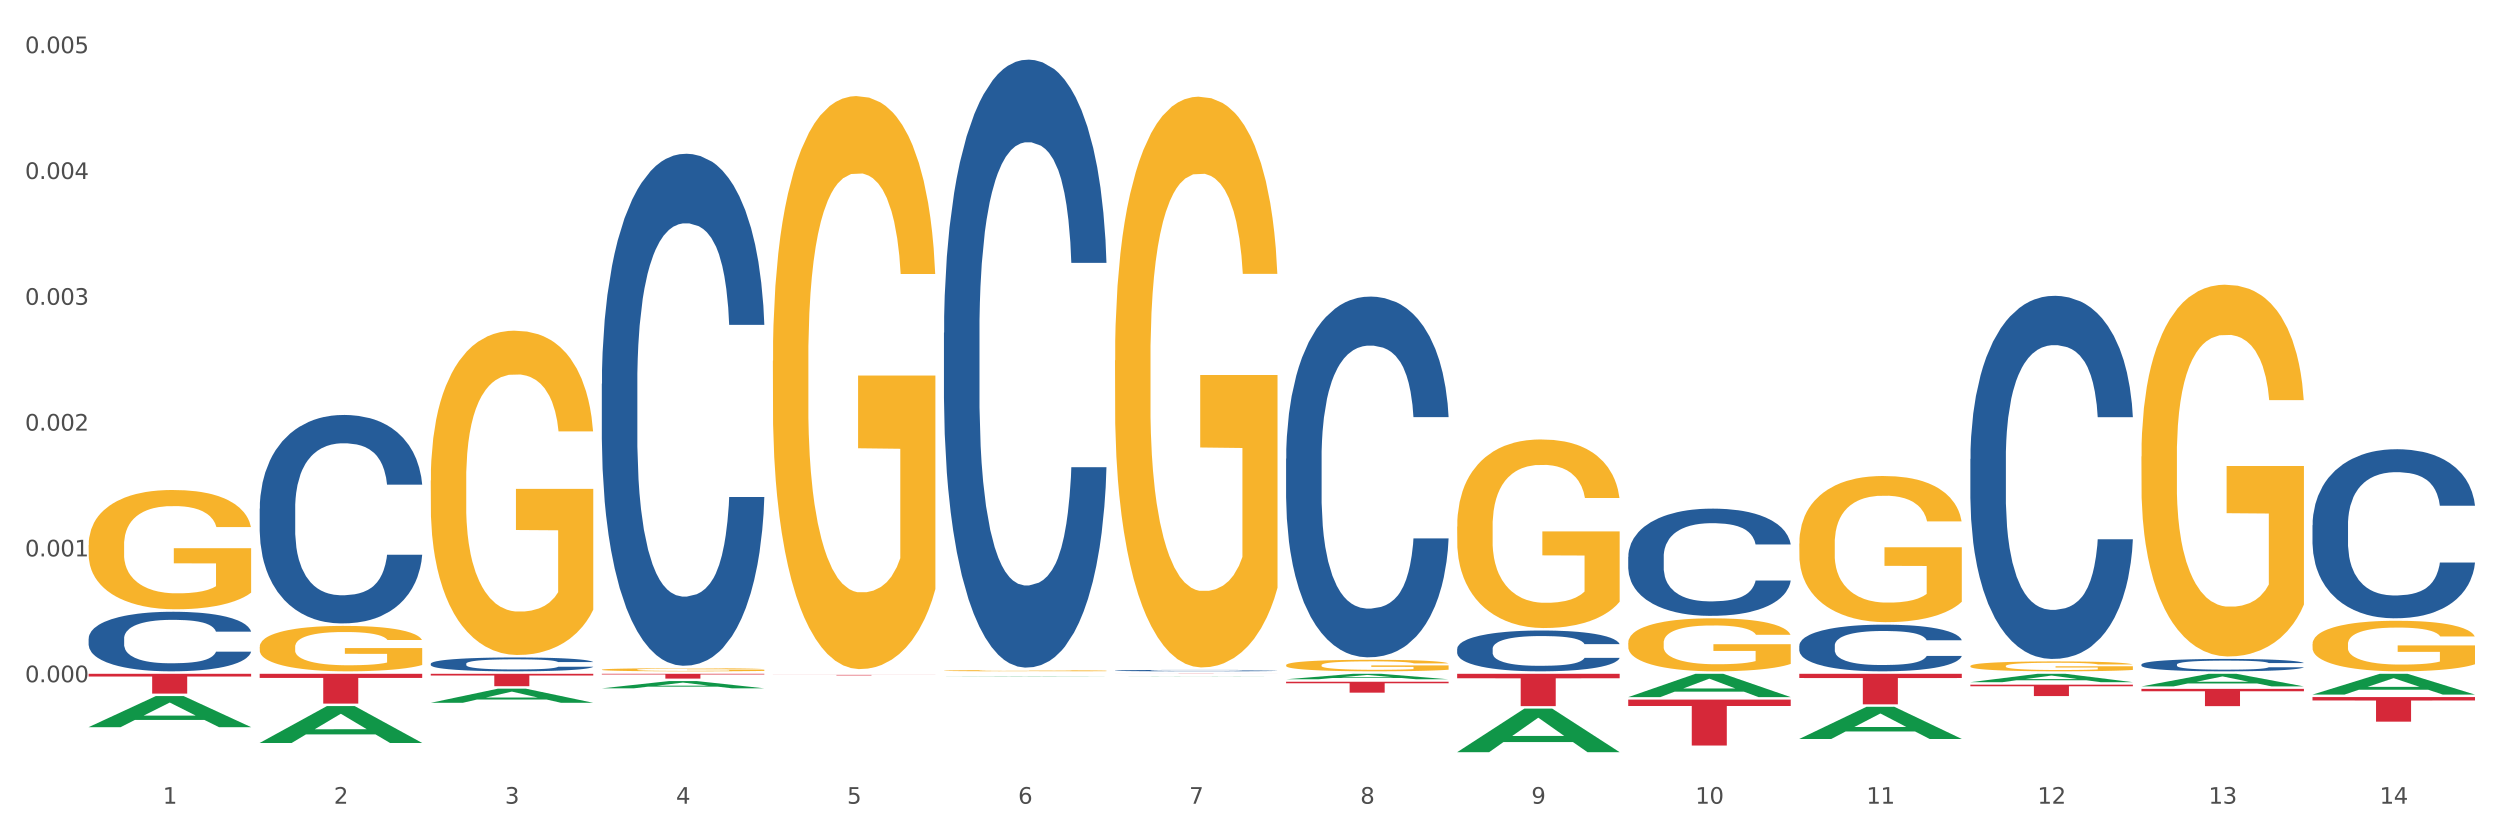 <?xml version="1.0" encoding="utf-8" standalone="no"?>
<!DOCTYPE svg PUBLIC "-//W3C//DTD SVG 1.1//EN"
  "http://www.w3.org/Graphics/SVG/1.1/DTD/svg11.dtd">
<svg xmlns:xlink="http://www.w3.org/1999/xlink" width="1080pt" height="360pt" viewBox="0 0 1080 360" xmlns="http://www.w3.org/2000/svg" version="1.1">
 <rect x="0" y="0" width="1080" height="360" fill="#333333" stroke="none"/>
 <defs>
  <style type="text/css">*{stroke-linejoin: round; stroke-linecap: butt}</style>
 </defs>
 <g id="figure_1">
  <g id="patch_1">
   <path d="M 0 360 
L 1080 360 
L 1080 0 
L 0 0 
z
" style="fill: #ffffff; stroke: #ffffff; stroke-linejoin: miter"/>
  </g>
  <g id="axes_1">
   <g id="matplotlib.axis_1">
    <g id="xtick_1">
     <g id="text_1">
      <!-- 1 -->
      <g style="fill: #4d4d4d" transform="translate(70.332 347.204) scale(0.096 -0.096)">
       <defs>
        <path id="DejaVuSans-31" d="M 794 531 
L 1825 531 
L 1825 4091 
L 703 3866 
L 703 4441 
L 1819 4666 
L 2450 4666 
L 2450 531 
L 3481 531 
L 3481 0 
L 794 0 
L 794 531 
z
" transform="scale(0.016)"/>
       </defs>
       <use xlink:href="#DejaVuSans-31"/>
      </g>
     </g>
    </g>
    <g id="xtick_2">
     <g id="text_2">
      <!-- 2 -->
      <g style="fill: #4d4d4d" transform="translate(144.233 347.204) scale(0.096 -0.096)">
       <defs>
        <path id="DejaVuSans-32" d="M 1228 531 
L 3431 531 
L 3431 0 
L 469 0 
L 469 531 
Q 828 903 1448 1529 
Q 2069 2156 2228 2338 
Q 2531 2678 2651 2914 
Q 2772 3150 2772 3378 
Q 2772 3750 2511 3984 
Q 2250 4219 1831 4219 
Q 1534 4219 1204 4116 
Q 875 4013 500 3803 
L 500 4441 
Q 881 4594 1212 4672 
Q 1544 4750 1819 4750 
Q 2544 4750 2975 4387 
Q 3406 4025 3406 3419 
Q 3406 3131 3298 2873 
Q 3191 2616 2906 2266 
Q 2828 2175 2409 1742 
Q 1991 1309 1228 531 
z
" transform="scale(0.016)"/>
       </defs>
       <use xlink:href="#DejaVuSans-32"/>
      </g>
     </g>
    </g>
    <g id="xtick_3">
     <g id="text_3">
      <!-- 3 -->
      <g style="fill: #4d4d4d" transform="translate(218.134 347.204) scale(0.096 -0.096)">
       <defs>
        <path id="DejaVuSans-33" d="M 2597 2516 
Q 3050 2419 3304 2112 
Q 3559 1806 3559 1356 
Q 3559 666 3084 287 
Q 2609 -91 1734 -91 
Q 1441 -91 1130 -33 
Q 819 25 488 141 
L 488 750 
Q 750 597 1062 519 
Q 1375 441 1716 441 
Q 2309 441 2620 675 
Q 2931 909 2931 1356 
Q 2931 1769 2642 2001 
Q 2353 2234 1838 2234 
L 1294 2234 
L 1294 2753 
L 1863 2753 
Q 2328 2753 2575 2939 
Q 2822 3125 2822 3475 
Q 2822 3834 2567 4026 
Q 2313 4219 1838 4219 
Q 1578 4219 1281 4162 
Q 984 4106 628 3988 
L 628 4550 
Q 988 4650 1302 4700 
Q 1616 4750 1894 4750 
Q 2613 4750 3031 4423 
Q 3450 4097 3450 3541 
Q 3450 3153 3228 2886 
Q 3006 2619 2597 2516 
z
" transform="scale(0.016)"/>
       </defs>
       <use xlink:href="#DejaVuSans-33"/>
      </g>
     </g>
    </g>
    <g id="xtick_4">
     <g id="text_4">
      <!-- 4 -->
      <g style="fill: #4d4d4d" transform="translate(292.034 347.204) scale(0.096 -0.096)">
       <defs>
        <path id="DejaVuSans-34" d="M 2419 4116 
L 825 1625 
L 2419 1625 
L 2419 4116 
z
M 2253 4666 
L 3047 4666 
L 3047 1625 
L 3713 1625 
L 3713 1100 
L 3047 1100 
L 3047 0 
L 2419 0 
L 2419 1100 
L 313 1100 
L 313 1709 
L 2253 4666 
z
" transform="scale(0.016)"/>
       </defs>
       <use xlink:href="#DejaVuSans-34"/>
      </g>
     </g>
    </g>
    <g id="xtick_5">
     <g id="text_5">
      <!-- 5 -->
      <g style="fill: #4d4d4d" transform="translate(365.935 347.204) scale(0.096 -0.096)">
       <defs>
        <path id="DejaVuSans-35" d="M 691 4666 
L 3169 4666 
L 3169 4134 
L 1269 4134 
L 1269 2991 
Q 1406 3038 1543 3061 
Q 1681 3084 1819 3084 
Q 2600 3084 3056 2656 
Q 3513 2228 3513 1497 
Q 3513 744 3044 326 
Q 2575 -91 1722 -91 
Q 1428 -91 1123 -41 
Q 819 9 494 109 
L 494 744 
Q 775 591 1075 516 
Q 1375 441 1709 441 
Q 2250 441 2565 725 
Q 2881 1009 2881 1497 
Q 2881 1984 2565 2268 
Q 2250 2553 1709 2553 
Q 1456 2553 1204 2497 
Q 953 2441 691 2322 
L 691 4666 
z
" transform="scale(0.016)"/>
       </defs>
       <use xlink:href="#DejaVuSans-35"/>
      </g>
     </g>
    </g>
    <g id="xtick_6">
     <g id="text_6">
      <!-- 6 -->
      <g style="fill: #4d4d4d" transform="translate(439.836 347.204) scale(0.096 -0.096)">
       <defs>
        <path id="DejaVuSans-36" d="M 2113 2584 
Q 1688 2584 1439 2293 
Q 1191 2003 1191 1497 
Q 1191 994 1439 701 
Q 1688 409 2113 409 
Q 2538 409 2786 701 
Q 3034 994 3034 1497 
Q 3034 2003 2786 2293 
Q 2538 2584 2113 2584 
z
M 3366 4563 
L 3366 3988 
Q 3128 4100 2886 4159 
Q 2644 4219 2406 4219 
Q 1781 4219 1451 3797 
Q 1122 3375 1075 2522 
Q 1259 2794 1537 2939 
Q 1816 3084 2150 3084 
Q 2853 3084 3261 2657 
Q 3669 2231 3669 1497 
Q 3669 778 3244 343 
Q 2819 -91 2113 -91 
Q 1303 -91 875 529 
Q 447 1150 447 2328 
Q 447 3434 972 4092 
Q 1497 4750 2381 4750 
Q 2619 4750 2861 4703 
Q 3103 4656 3366 4563 
z
" transform="scale(0.016)"/>
       </defs>
       <use xlink:href="#DejaVuSans-36"/>
      </g>
     </g>
    </g>
    <g id="xtick_7">
     <g id="text_7">
      <!-- 7 -->
      <g style="fill: #4d4d4d" transform="translate(513.737 347.204) scale(0.096 -0.096)">
       <defs>
        <path id="DejaVuSans-37" d="M 525 4666 
L 3525 4666 
L 3525 4397 
L 1831 0 
L 1172 0 
L 2766 4134 
L 525 4134 
L 525 4666 
z
" transform="scale(0.016)"/>
       </defs>
       <use xlink:href="#DejaVuSans-37"/>
      </g>
     </g>
    </g>
    <g id="xtick_8">
     <g id="text_8">
      <!-- 8 -->
      <g style="fill: #4d4d4d" transform="translate(587.638 347.204) scale(0.096 -0.096)">
       <defs>
        <path id="DejaVuSans-38" d="M 2034 2216 
Q 1584 2216 1326 1975 
Q 1069 1734 1069 1313 
Q 1069 891 1326 650 
Q 1584 409 2034 409 
Q 2484 409 2743 651 
Q 3003 894 3003 1313 
Q 3003 1734 2745 1975 
Q 2488 2216 2034 2216 
z
M 1403 2484 
Q 997 2584 770 2862 
Q 544 3141 544 3541 
Q 544 4100 942 4425 
Q 1341 4750 2034 4750 
Q 2731 4750 3128 4425 
Q 3525 4100 3525 3541 
Q 3525 3141 3298 2862 
Q 3072 2584 2669 2484 
Q 3125 2378 3379 2068 
Q 3634 1759 3634 1313 
Q 3634 634 3220 271 
Q 2806 -91 2034 -91 
Q 1263 -91 848 271 
Q 434 634 434 1313 
Q 434 1759 690 2068 
Q 947 2378 1403 2484 
z
M 1172 3481 
Q 1172 3119 1398 2916 
Q 1625 2713 2034 2713 
Q 2441 2713 2670 2916 
Q 2900 3119 2900 3481 
Q 2900 3844 2670 4047 
Q 2441 4250 2034 4250 
Q 1625 4250 1398 4047 
Q 1172 3844 1172 3481 
z
" transform="scale(0.016)"/>
       </defs>
       <use xlink:href="#DejaVuSans-38"/>
      </g>
     </g>
    </g>
    <g id="xtick_9">
     <g id="text_9">
      <!-- 9 -->
      <g style="fill: #4d4d4d" transform="translate(661.539 347.204) scale(0.096 -0.096)">
       <defs>
        <path id="DejaVuSans-39" d="M 703 97 
L 703 672 
Q 941 559 1184 500 
Q 1428 441 1663 441 
Q 2288 441 2617 861 
Q 2947 1281 2994 2138 
Q 2813 1869 2534 1725 
Q 2256 1581 1919 1581 
Q 1219 1581 811 2004 
Q 403 2428 403 3163 
Q 403 3881 828 4315 
Q 1253 4750 1959 4750 
Q 2769 4750 3195 4129 
Q 3622 3509 3622 2328 
Q 3622 1225 3098 567 
Q 2575 -91 1691 -91 
Q 1453 -91 1209 -44 
Q 966 3 703 97 
z
M 1959 2075 
Q 2384 2075 2632 2365 
Q 2881 2656 2881 3163 
Q 2881 3666 2632 3958 
Q 2384 4250 1959 4250 
Q 1534 4250 1286 3958 
Q 1038 3666 1038 3163 
Q 1038 2656 1286 2365 
Q 1534 2075 1959 2075 
z
" transform="scale(0.016)"/>
       </defs>
       <use xlink:href="#DejaVuSans-39"/>
      </g>
     </g>
    </g>
    <g id="xtick_10">
     <g id="text_10">
      <!-- 10 -->
      <g style="fill: #4d4d4d" transform="translate(732.386 347.204) scale(0.096 -0.096)">
       <defs>
        <path id="DejaVuSans-30" d="M 2034 4250 
Q 1547 4250 1301 3770 
Q 1056 3291 1056 2328 
Q 1056 1369 1301 889 
Q 1547 409 2034 409 
Q 2525 409 2770 889 
Q 3016 1369 3016 2328 
Q 3016 3291 2770 3770 
Q 2525 4250 2034 4250 
z
M 2034 4750 
Q 2819 4750 3233 4129 
Q 3647 3509 3647 2328 
Q 3647 1150 3233 529 
Q 2819 -91 2034 -91 
Q 1250 -91 836 529 
Q 422 1150 422 2328 
Q 422 3509 836 4129 
Q 1250 4750 2034 4750 
z
" transform="scale(0.016)"/>
       </defs>
       <use xlink:href="#DejaVuSans-31"/>
       <use xlink:href="#DejaVuSans-30" transform="translate(63.623 0)"/>
      </g>
     </g>
    </g>
    <g id="xtick_11">
     <g id="text_11">
      <!-- 11 -->
      <g style="fill: #4d4d4d" transform="translate(806.287 347.204) scale(0.096 -0.096)">
       <use xlink:href="#DejaVuSans-31"/>
       <use xlink:href="#DejaVuSans-31" transform="translate(63.623 0)"/>
      </g>
     </g>
    </g>
    <g id="xtick_12">
     <g id="text_12">
      <!-- 12 -->
      <g style="fill: #4d4d4d" transform="translate(880.187 347.204) scale(0.096 -0.096)">
       <use xlink:href="#DejaVuSans-31"/>
       <use xlink:href="#DejaVuSans-32" transform="translate(63.623 0)"/>
      </g>
     </g>
    </g>
    <g id="xtick_13">
     <g id="text_13">
      <!-- 13 -->
      <g style="fill: #4d4d4d" transform="translate(954.088 347.204) scale(0.096 -0.096)">
       <use xlink:href="#DejaVuSans-31"/>
       <use xlink:href="#DejaVuSans-33" transform="translate(63.623 0)"/>
      </g>
     </g>
    </g>
    <g id="xtick_14">
     <g id="text_14">
      <!-- 14 -->
      <g style="fill: #4d4d4d" transform="translate(1027.989 347.204) scale(0.096 -0.096)">
       <use xlink:href="#DejaVuSans-31"/>
       <use xlink:href="#DejaVuSans-34" transform="translate(63.623 0)"/>
      </g>
     </g>
    </g>
    <g id="xtick_15"/>
    <g id="xtick_16"/>
    <g id="xtick_17"/>
    <g id="xtick_18"/>
    <g id="xtick_19"/>
    <g id="xtick_20"/>
    <g id="xtick_21"/>
    <g id="xtick_22"/>
    <g id="xtick_23"/>
    <g id="xtick_24"/>
    <g id="xtick_25"/>
    <g id="xtick_26"/>
    <g id="xtick_27"/>
   </g>
   <g id="matplotlib.axis_2">
    <g id="ytick_1">
     <g id="text_15">
      <!-- 0.000 -->
      <g style="fill: #4d4d4d" transform="translate(10.8 294.725) scale(0.096 -0.096)">
       <defs>
        <path id="DejaVuSans-2e" d="M 684 794 
L 1344 794 
L 1344 0 
L 684 0 
L 684 794 
z
" transform="scale(0.016)"/>
       </defs>
       <use xlink:href="#DejaVuSans-30"/>
       <use xlink:href="#DejaVuSans-2e" transform="translate(63.623 0)"/>
       <use xlink:href="#DejaVuSans-30" transform="translate(95.41 0)"/>
       <use xlink:href="#DejaVuSans-30" transform="translate(159.033 0)"/>
       <use xlink:href="#DejaVuSans-30" transform="translate(222.656 0)"/>
      </g>
     </g>
    </g>
    <g id="ytick_2">
     <g id="text_16">
      <!-- 0.001 -->
      <g style="fill: #4d4d4d" transform="translate(10.8 240.373) scale(0.096 -0.096)">
       <use xlink:href="#DejaVuSans-30"/>
       <use xlink:href="#DejaVuSans-2e" transform="translate(63.623 0)"/>
       <use xlink:href="#DejaVuSans-30" transform="translate(95.41 0)"/>
       <use xlink:href="#DejaVuSans-30" transform="translate(159.033 0)"/>
       <use xlink:href="#DejaVuSans-31" transform="translate(222.656 0)"/>
      </g>
     </g>
    </g>
    <g id="ytick_3">
     <g id="text_17">
      <!-- 0.002 -->
      <g style="fill: #4d4d4d" transform="translate(10.8 186.02) scale(0.096 -0.096)">
       <use xlink:href="#DejaVuSans-30"/>
       <use xlink:href="#DejaVuSans-2e" transform="translate(63.623 0)"/>
       <use xlink:href="#DejaVuSans-30" transform="translate(95.41 0)"/>
       <use xlink:href="#DejaVuSans-30" transform="translate(159.033 0)"/>
       <use xlink:href="#DejaVuSans-32" transform="translate(222.656 0)"/>
      </g>
     </g>
    </g>
    <g id="ytick_4">
     <g id="text_18">
      <!-- 0.003 -->
      <g style="fill: #4d4d4d" transform="translate(10.8 131.668) scale(0.096 -0.096)">
       <use xlink:href="#DejaVuSans-30"/>
       <use xlink:href="#DejaVuSans-2e" transform="translate(63.623 0)"/>
       <use xlink:href="#DejaVuSans-30" transform="translate(95.41 0)"/>
       <use xlink:href="#DejaVuSans-30" transform="translate(159.033 0)"/>
       <use xlink:href="#DejaVuSans-33" transform="translate(222.656 0)"/>
      </g>
     </g>
    </g>
    <g id="ytick_5">
     <g id="text_19">
      <!-- 0.004 -->
      <g style="fill: #4d4d4d" transform="translate(10.8 77.316) scale(0.096 -0.096)">
       <use xlink:href="#DejaVuSans-30"/>
       <use xlink:href="#DejaVuSans-2e" transform="translate(63.623 0)"/>
       <use xlink:href="#DejaVuSans-30" transform="translate(95.41 0)"/>
       <use xlink:href="#DejaVuSans-30" transform="translate(159.033 0)"/>
       <use xlink:href="#DejaVuSans-34" transform="translate(222.656 0)"/>
      </g>
     </g>
    </g>
    <g id="ytick_6">
     <g id="text_20">
      <!-- 0.005 -->
      <g style="fill: #4d4d4d" transform="translate(10.8 22.964) scale(0.096 -0.096)">
       <use xlink:href="#DejaVuSans-30"/>
       <use xlink:href="#DejaVuSans-2e" transform="translate(63.623 0)"/>
       <use xlink:href="#DejaVuSans-30" transform="translate(95.41 0)"/>
       <use xlink:href="#DejaVuSans-30" transform="translate(159.033 0)"/>
       <use xlink:href="#DejaVuSans-35" transform="translate(222.656 0)"/>
      </g>
     </g>
    </g>
    <g id="ytick_7"/>
    <g id="ytick_8"/>
    <g id="ytick_9"/>
    <g id="ytick_10"/>
    <g id="ytick_11"/>
    <g id="ytick_12"/>
   </g>
   <g id="PolyCollection_1">
    <path d="M 38.283 314.111 
L 38.355 314.098 
L 67.306 300.706 
L 79.321 300.694 
L 108.489 314.136 
L 94.592 314.136 
L 88.296 311.006 
L 58.404 311.006 
L 58.187 311.056 
L 52.107 314.136 
L 38.283 314.136 
L 38.283 314.111 
L 62.167 309.138 
L 84.532 309.125 
L 73.458 303.559 
L 73.314 303.534 
L 73.169 303.572 
L 62.095 309.125 
L 62.167 309.138 
L 38.283 314.111 
z
" clip-path="url(#pabbbc978ec)" style="fill: #109648"/>
    <path d="M 481.688 291.077 
L 551.894 291.077 
L 551.894 291.087 
L 524.277 291.087 
L 524.277 291.148 
L 509.138 291.148 
L 509.138 291.087 
L 481.688 291.087 
L 481.688 291.078 
L 481.688 291.077 
z
" clip-path="url(#pabbbc978ec)" style="fill: #d62839"/>
    <path d="M 629.49 291.077 
L 699.696 291.077 
L 699.696 293.018 
L 672.079 293.031 
L 672.079 305.041 
L 656.94 305.041 
L 656.94 293.031 
L 629.49 293.018 
L 629.49 291.091 
L 629.49 291.077 
z
" clip-path="url(#pabbbc978ec)" style="fill: #d62839"/>
    <path d="M 703.391 302.224 
L 773.597 302.224 
L 773.597 304.984 
L 745.98 305.003 
L 745.98 322.084 
L 730.841 322.084 
L 730.841 305.003 
L 703.391 304.984 
L 703.391 302.243 
L 703.391 302.224 
z
" clip-path="url(#pabbbc978ec)" style="fill: #d62839"/>
    <path d="M 777.292 291.077 
L 847.497 291.077 
L 847.497 292.91 
L 819.881 292.922 
L 819.881 304.262 
L 804.742 304.262 
L 804.742 292.922 
L 777.292 292.91 
L 777.292 291.09 
L 777.292 291.077 
z
" clip-path="url(#pabbbc978ec)" style="fill: #d62839"/>
    <path d="M 851.192 295.767 
L 921.398 295.767 
L 921.398 296.455 
L 893.782 296.46 
L 893.782 300.714 
L 878.643 300.714 
L 878.643 296.46 
L 851.192 296.455 
L 851.192 295.772 
L 851.192 295.767 
z
" clip-path="url(#pabbbc978ec)" style="fill: #d62839"/>
    <path d="M 925.093 297.598 
L 995.299 297.598 
L 995.299 298.632 
L 967.683 298.639 
L 967.683 305.041 
L 952.543 305.041 
L 952.543 298.639 
L 925.093 298.632 
L 925.093 297.605 
L 925.093 297.598 
z
" clip-path="url(#pabbbc978ec)" style="fill: #d62839"/>
    <path d="M 998.994 301.132 
L 1069.2 301.132 
L 1069.2 302.609 
L 1041.583 302.619 
L 1041.583 311.762 
L 1026.444 311.762 
L 1026.444 302.619 
L 998.994 302.609 
L 998.994 301.142 
L 998.994 301.132 
z
" clip-path="url(#pabbbc978ec)" style="fill: #d62839"/>
    <path d="M 333.886 291.535 
L 404.092 291.535 
L 404.092 291.568 
L 376.476 291.569 
L 376.476 291.776 
L 361.337 291.776 
L 361.337 291.569 
L 333.886 291.568 
L 333.886 291.535 
L 333.886 291.535 
z
" clip-path="url(#pabbbc978ec)" style="fill: #d62839"/>
    <path d="M 851.192 287.712 
L 851.275 287.708 
L 851.275 287.567 
L 851.441 287.446 
L 852.27 287.153 
L 853.513 286.91 
L 854.425 286.781 
L 855.337 286.675 
L 856.414 286.57 
L 857.741 286.46 
L 860.144 286.3 
L 861.636 286.218 
L 863.46 286.132 
L 866.775 286.006 
L 869.179 285.936 
L 871.666 285.877 
L 875.727 285.807 
L 878.38 285.776 
L 881.198 285.752 
L 884.596 285.737 
L 887.166 285.733 
L 892.802 285.744 
L 897.61 285.78 
L 899.93 285.807 
L 902.914 285.854 
L 904.489 285.885 
L 907.059 285.948 
L 909.711 286.03 
L 911.535 286.1 
L 914.27 286.233 
L 916.342 286.366 
L 918.249 286.531 
L 919.243 286.644 
L 919.989 286.75 
L 920.652 286.871 
L 921.315 287.063 
L 906.396 287.063 
L 905.815 286.926 
L 904.904 286.797 
L 903.577 286.672 
L 902.417 286.593 
L 900.428 286.495 
L 898.604 286.433 
L 896.698 286.386 
L 894.377 286.347 
L 892.553 286.327 
L 889.984 286.312 
L 884.928 286.316 
L 881.529 286.347 
L 879.208 286.386 
L 877.717 286.421 
L 876.39 286.46 
L 874.898 286.515 
L 873.158 286.597 
L 871.914 286.672 
L 870.671 286.765 
L 869.676 286.859 
L 868.765 286.969 
L 868.019 287.086 
L 867.438 287.207 
L 866.941 287.356 
L 866.527 287.603 
L 866.527 288.138 
L 866.692 288.26 
L 867.107 288.42 
L 867.604 288.541 
L 868.433 288.686 
L 869.179 288.784 
L 870.588 288.925 
L 872.163 289.042 
L 873.406 289.116 
L 874.65 289.179 
L 876.805 289.265 
L 879.208 289.336 
L 881.281 289.379 
L 884.099 289.418 
L 886.005 289.433 
L 887.663 289.441 
L 891.725 289.441 
L 894.626 289.429 
L 897.858 289.402 
L 900.345 289.367 
L 902.417 289.324 
L 904.738 289.253 
L 906.23 289.187 
L 906.23 288.369 
L 887.995 288.365 
L 887.995 287.822 
L 921.398 287.822 
L 921.398 289.418 
L 919.989 289.5 
L 918.414 289.574 
L 916.757 289.641 
L 914.27 289.723 
L 911.286 289.801 
L 908.634 289.856 
L 905.815 289.903 
L 902.5 289.946 
L 898.19 289.985 
L 895.537 290.001 
L 892.222 290.012 
L 888.326 290.016 
L 884.928 290.008 
L 881.612 289.989 
L 878.131 289.954 
L 874.733 289.903 
L 872.163 289.852 
L 869.594 289.789 
L 866.858 289.707 
L 864.703 289.629 
L 863.045 289.558 
L 861.222 289.469 
L 859.233 289.351 
L 857.741 289.246 
L 856.414 289.136 
L 855.005 288.995 
L 854.011 288.874 
L 853.016 288.721 
L 852.436 288.608 
L 851.773 288.432 
L 851.275 288.185 
L 851.192 287.712 
z
" clip-path="url(#pabbbc978ec)" style="fill: #f7b32b"/>
    <path d="M 703.391 277.697 
L 703.474 277.676 
L 703.474 276.923 
L 703.639 276.275 
L 704.468 274.706 
L 705.712 273.41 
L 706.623 272.719 
L 707.535 272.155 
L 708.613 271.59 
L 709.939 271.004 
L 712.343 270.147 
L 713.835 269.708 
L 715.658 269.247 
L 718.974 268.578 
L 721.377 268.202 
L 723.864 267.888 
L 727.925 267.511 
L 730.578 267.344 
L 733.396 267.219 
L 736.794 267.135 
L 739.364 267.114 
L 745 267.177 
L 749.808 267.365 
L 752.129 267.511 
L 755.113 267.762 
L 756.687 267.93 
L 759.257 268.264 
L 761.909 268.704 
L 763.733 269.08 
L 766.468 269.791 
L 768.54 270.502 
L 770.447 271.381 
L 771.441 271.987 
L 772.187 272.552 
L 772.851 273.2 
L 773.514 274.225 
L 758.594 274.225 
L 758.014 273.493 
L 757.102 272.803 
L 755.776 272.134 
L 754.615 271.715 
L 752.626 271.193 
L 750.802 270.858 
L 748.896 270.607 
L 746.575 270.398 
L 744.752 270.293 
L 742.182 270.21 
L 737.126 270.23 
L 733.728 270.398 
L 731.407 270.607 
L 729.915 270.795 
L 728.589 271.004 
L 727.097 271.297 
L 725.356 271.736 
L 724.113 272.134 
L 722.869 272.636 
L 721.875 273.138 
L 720.963 273.723 
L 720.217 274.351 
L 719.637 274.999 
L 719.139 275.794 
L 718.725 277.112 
L 718.725 279.977 
L 718.891 280.625 
L 719.305 281.483 
L 719.802 282.131 
L 720.631 282.905 
L 721.377 283.428 
L 722.786 284.181 
L 724.361 284.808 
L 725.605 285.206 
L 726.848 285.54 
L 729.003 286 
L 731.407 286.377 
L 733.479 286.607 
L 736.297 286.816 
L 738.204 286.9 
L 739.861 286.942 
L 743.923 286.942 
L 746.824 286.879 
L 750.056 286.732 
L 752.543 286.544 
L 754.615 286.314 
L 756.936 285.938 
L 758.428 285.582 
L 758.428 281.211 
L 740.193 281.19 
L 740.193 278.283 
L 773.597 278.283 
L 773.597 286.816 
L 772.187 287.255 
L 770.613 287.653 
L 768.955 288.008 
L 766.468 288.448 
L 763.484 288.866 
L 760.832 289.159 
L 758.014 289.41 
L 754.698 289.64 
L 750.388 289.849 
L 747.736 289.933 
L 744.42 289.995 
L 740.524 290.016 
L 737.126 289.974 
L 733.811 289.87 
L 730.329 289.682 
L 726.931 289.41 
L 724.361 289.138 
L 721.792 288.803 
L 719.057 288.364 
L 716.901 287.946 
L 715.244 287.569 
L 713.42 287.088 
L 711.431 286.461 
L 709.939 285.896 
L 708.613 285.31 
L 707.204 284.557 
L 706.209 283.909 
L 705.214 283.093 
L 704.634 282.487 
L 703.971 281.546 
L 703.474 280.228 
L 703.391 277.697 
z
" clip-path="url(#pabbbc978ec)" style="fill: #f7b32b"/>
    <path d="M 629.49 227.489 
L 629.573 227.415 
L 629.573 224.736 
L 629.739 222.429 
L 630.567 216.848 
L 631.811 212.235 
L 632.722 209.779 
L 633.634 207.77 
L 634.712 205.761 
L 636.038 203.678 
L 638.442 200.627 
L 639.934 199.064 
L 641.757 197.427 
L 645.073 195.046 
L 647.476 193.706 
L 649.963 192.59 
L 654.025 191.251 
L 656.677 190.656 
L 659.495 190.209 
L 662.894 189.912 
L 665.463 189.837 
L 671.099 190.06 
L 675.907 190.73 
L 678.228 191.251 
L 681.212 192.144 
L 682.787 192.739 
L 685.356 193.93 
L 688.009 195.492 
L 689.832 196.832 
L 692.567 199.362 
L 694.64 201.892 
L 696.546 205.017 
L 697.541 207.175 
L 698.287 209.184 
L 698.95 211.491 
L 699.613 215.137 
L 684.693 215.137 
L 684.113 212.532 
L 683.201 210.077 
L 681.875 207.696 
L 680.714 206.207 
L 678.725 204.347 
L 676.902 203.157 
L 674.995 202.264 
L 672.674 201.52 
L 670.851 201.148 
L 668.281 200.85 
L 663.225 200.924 
L 659.827 201.52 
L 657.506 202.264 
L 656.014 202.933 
L 654.688 203.678 
L 653.196 204.719 
L 651.455 206.282 
L 650.212 207.696 
L 648.968 209.482 
L 647.974 211.267 
L 647.062 213.351 
L 646.316 215.583 
L 645.736 217.89 
L 645.239 220.718 
L 644.824 225.405 
L 644.824 235.6 
L 644.99 237.906 
L 645.404 240.957 
L 645.902 243.264 
L 646.731 246.017 
L 647.476 247.877 
L 648.886 250.556 
L 650.46 252.789 
L 651.704 254.202 
L 652.947 255.393 
L 655.102 257.03 
L 657.506 258.369 
L 659.578 259.188 
L 662.396 259.932 
L 664.303 260.23 
L 665.96 260.378 
L 670.022 260.378 
L 672.923 260.155 
L 676.156 259.634 
L 678.642 258.965 
L 680.714 258.146 
L 683.035 256.807 
L 684.527 255.542 
L 684.527 239.99 
L 666.292 239.916 
L 666.292 229.572 
L 699.696 229.572 
L 699.696 259.932 
L 698.287 261.495 
L 696.712 262.908 
L 695.054 264.173 
L 692.567 265.736 
L 689.583 267.224 
L 686.931 268.266 
L 684.113 269.159 
L 680.797 269.977 
L 676.487 270.722 
L 673.835 271.019 
L 670.519 271.242 
L 666.624 271.317 
L 663.225 271.168 
L 659.91 270.796 
L 656.428 270.126 
L 653.03 269.159 
L 650.46 268.192 
L 647.891 267.001 
L 645.156 265.438 
L 643.001 263.95 
L 641.343 262.611 
L 639.519 260.899 
L 637.53 258.667 
L 636.038 256.658 
L 634.712 254.574 
L 633.303 251.896 
L 632.308 249.589 
L 631.313 246.687 
L 630.733 244.529 
L 630.07 241.18 
L 629.573 236.493 
L 629.49 227.489 
z
" clip-path="url(#pabbbc978ec)" style="fill: #f7b32b"/>
    <path d="M 555.589 287.337 
L 555.672 287.332 
L 555.672 287.168 
L 555.838 287.027 
L 556.667 286.686 
L 557.91 286.404 
L 558.822 286.254 
L 559.733 286.131 
L 560.811 286.008 
L 562.137 285.881 
L 564.541 285.694 
L 566.033 285.599 
L 567.856 285.499 
L 571.172 285.353 
L 573.576 285.271 
L 576.062 285.203 
L 580.124 285.121 
L 582.776 285.085 
L 585.594 285.057 
L 588.993 285.039 
L 591.562 285.035 
L 597.199 285.048 
L 602.006 285.089 
L 604.327 285.121 
L 607.311 285.176 
L 608.886 285.212 
L 611.455 285.285 
L 614.108 285.38 
L 615.931 285.462 
L 618.667 285.617 
L 620.739 285.772 
L 622.645 285.963 
L 623.64 286.095 
L 624.386 286.217 
L 625.049 286.358 
L 625.712 286.581 
L 610.792 286.581 
L 610.212 286.422 
L 609.3 286.272 
L 607.974 286.126 
L 606.814 286.035 
L 604.824 285.922 
L 603.001 285.849 
L 601.094 285.794 
L 598.773 285.749 
L 596.95 285.726 
L 594.38 285.708 
L 589.324 285.712 
L 585.926 285.749 
L 583.605 285.794 
L 582.113 285.835 
L 580.787 285.881 
L 579.295 285.944 
L 577.554 286.04 
L 576.311 286.126 
L 575.068 286.236 
L 574.073 286.345 
L 573.161 286.472 
L 572.415 286.609 
L 571.835 286.75 
L 571.338 286.923 
L 570.923 287.209 
L 570.923 287.832 
L 571.089 287.973 
L 571.503 288.16 
L 572.001 288.301 
L 572.83 288.469 
L 573.576 288.583 
L 574.985 288.747 
L 576.56 288.883 
L 577.803 288.97 
L 579.046 289.043 
L 581.201 289.143 
L 583.605 289.225 
L 585.677 289.275 
L 588.495 289.32 
L 590.402 289.338 
L 592.06 289.347 
L 596.121 289.347 
L 599.022 289.334 
L 602.255 289.302 
L 604.741 289.261 
L 606.814 289.211 
L 609.134 289.129 
L 610.626 289.052 
L 610.626 288.101 
L 592.391 288.096 
L 592.391 287.464 
L 625.795 287.464 
L 625.795 289.32 
L 624.386 289.416 
L 622.811 289.502 
L 621.153 289.579 
L 618.667 289.675 
L 615.683 289.766 
L 613.03 289.83 
L 610.212 289.884 
L 606.896 289.934 
L 602.586 289.98 
L 599.934 289.998 
L 596.618 290.012 
L 592.723 290.016 
L 589.324 290.007 
L 586.009 289.984 
L 582.527 289.943 
L 579.129 289.884 
L 576.56 289.825 
L 573.99 289.752 
L 571.255 289.657 
L 569.1 289.566 
L 567.442 289.484 
L 565.618 289.379 
L 563.629 289.243 
L 562.137 289.12 
L 560.811 288.993 
L 559.402 288.829 
L 558.407 288.688 
L 557.413 288.51 
L 556.832 288.378 
L 556.169 288.174 
L 555.672 287.887 
L 555.589 287.337 
z
" clip-path="url(#pabbbc978ec)" style="fill: #f7b32b"/>
    <path d="M 481.688 155.704 
L 481.771 155.479 
L 481.771 147.372 
L 481.937 140.391 
L 482.766 123.502 
L 484.009 109.54 
L 484.921 102.109 
L 485.833 96.029 
L 486.91 89.949 
L 488.236 83.644 
L 490.64 74.411 
L 492.132 69.682 
L 493.956 64.728 
L 497.271 57.522 
L 499.675 53.468 
L 502.161 50.09 
L 506.223 46.037 
L 508.875 44.236 
L 511.693 42.884 
L 515.092 41.984 
L 517.661 41.758 
L 523.298 42.434 
L 528.105 44.461 
L 530.426 46.037 
L 533.41 48.739 
L 534.985 50.541 
L 537.554 54.144 
L 540.207 58.873 
L 542.03 62.926 
L 544.766 70.583 
L 546.838 78.239 
L 548.744 87.697 
L 549.739 94.227 
L 550.485 100.308 
L 551.148 107.288 
L 551.811 118.323 
L 536.891 118.323 
L 536.311 110.441 
L 535.399 103.01 
L 534.073 95.804 
L 532.913 91.3 
L 530.923 85.67 
L 529.1 82.067 
L 527.193 79.365 
L 524.873 77.113 
L 523.049 75.987 
L 520.48 75.086 
L 515.423 75.312 
L 512.025 77.113 
L 509.704 79.365 
L 508.212 81.392 
L 506.886 83.644 
L 505.394 86.796 
L 503.653 91.525 
L 502.41 95.804 
L 501.167 101.208 
L 500.172 106.613 
L 499.26 112.918 
L 498.514 119.674 
L 497.934 126.655 
L 497.437 135.212 
L 497.022 149.399 
L 497.022 180.25 
L 497.188 187.23 
L 497.603 196.463 
L 498.1 203.444 
L 498.929 211.776 
L 499.675 217.406 
L 501.084 225.512 
L 502.659 232.268 
L 503.902 236.547 
L 505.145 240.15 
L 507.3 245.104 
L 509.704 249.157 
L 511.776 251.634 
L 514.595 253.886 
L 516.501 254.787 
L 518.159 255.237 
L 522.22 255.237 
L 525.121 254.562 
L 528.354 252.985 
L 530.841 250.959 
L 532.913 248.482 
L 535.234 244.428 
L 536.726 240.6 
L 536.726 193.536 
L 518.49 193.31 
L 518.49 162.009 
L 551.894 162.009 
L 551.894 253.886 
L 550.485 258.615 
L 548.91 262.894 
L 547.252 266.722 
L 544.766 271.451 
L 541.782 275.955 
L 539.129 279.107 
L 536.311 281.81 
L 532.996 284.287 
L 528.685 286.539 
L 526.033 287.439 
L 522.718 288.115 
L 518.822 288.34 
L 515.423 287.89 
L 512.108 286.764 
L 508.627 284.737 
L 505.228 281.81 
L 502.659 278.882 
L 500.089 275.279 
L 497.354 270.55 
L 495.199 266.046 
L 493.541 261.993 
L 491.718 256.814 
L 489.728 250.058 
L 488.236 243.978 
L 486.91 237.673 
L 485.501 229.566 
L 484.506 222.585 
L 483.512 213.803 
L 482.931 207.272 
L 482.268 197.139 
L 481.771 182.952 
L 481.688 155.704 
z
" clip-path="url(#pabbbc978ec)" style="fill: #f7b32b"/>
    <path d="M 407.787 289.726 
L 407.87 289.726 
L 407.87 289.708 
L 408.036 289.693 
L 408.865 289.656 
L 410.108 289.626 
L 411.02 289.609 
L 411.932 289.596 
L 413.009 289.583 
L 414.335 289.569 
L 416.739 289.549 
L 418.231 289.538 
L 420.055 289.528 
L 423.37 289.512 
L 425.774 289.503 
L 428.261 289.496 
L 432.322 289.487 
L 434.974 289.483 
L 437.793 289.48 
L 441.191 289.478 
L 443.761 289.477 
L 449.397 289.479 
L 454.204 289.483 
L 456.525 289.487 
L 459.509 289.493 
L 461.084 289.497 
L 463.654 289.505 
L 466.306 289.515 
L 468.129 289.524 
L 470.865 289.54 
L 472.937 289.557 
L 474.843 289.578 
L 475.838 289.592 
L 476.584 289.605 
L 477.247 289.621 
L 477.91 289.645 
L 462.99 289.645 
L 462.41 289.628 
L 461.498 289.611 
L 460.172 289.596 
L 459.012 289.586 
L 457.023 289.573 
L 455.199 289.566 
L 453.293 289.56 
L 450.972 289.555 
L 449.148 289.552 
L 446.579 289.55 
L 441.523 289.551 
L 438.124 289.555 
L 435.803 289.56 
L 434.311 289.564 
L 432.985 289.569 
L 431.493 289.576 
L 429.753 289.586 
L 428.509 289.596 
L 427.266 289.607 
L 426.271 289.619 
L 425.359 289.633 
L 424.613 289.648 
L 424.033 289.663 
L 423.536 289.682 
L 423.122 289.713 
L 423.122 289.78 
L 423.287 289.795 
L 423.702 289.815 
L 424.199 289.831 
L 425.028 289.849 
L 425.774 289.861 
L 427.183 289.879 
L 428.758 289.894 
L 430.001 289.903 
L 431.244 289.911 
L 433.4 289.922 
L 435.803 289.931 
L 437.876 289.936 
L 440.694 289.941 
L 442.6 289.943 
L 444.258 289.944 
L 448.319 289.944 
L 451.22 289.942 
L 454.453 289.939 
L 456.94 289.935 
L 459.012 289.929 
L 461.333 289.92 
L 462.825 289.912 
L 462.825 289.809 
L 444.589 289.809 
L 444.589 289.74 
L 477.993 289.74 
L 477.993 289.941 
L 476.584 289.951 
L 475.009 289.961 
L 473.351 289.969 
L 470.865 289.979 
L 467.881 289.989 
L 465.228 289.996 
L 462.41 290.002 
L 459.095 290.007 
L 454.785 290.012 
L 452.132 290.014 
L 448.817 290.016 
L 444.921 290.016 
L 441.523 290.015 
L 438.207 290.013 
L 434.726 290.008 
L 431.327 290.002 
L 428.758 289.996 
L 426.188 289.988 
L 423.453 289.977 
L 421.298 289.967 
L 419.64 289.959 
L 417.817 289.947 
L 415.827 289.933 
L 414.335 289.919 
L 413.009 289.905 
L 411.6 289.888 
L 410.605 289.873 
L 409.611 289.853 
L 409.031 289.839 
L 408.368 289.817 
L 407.87 289.786 
L 407.787 289.726 
z
" clip-path="url(#pabbbc978ec)" style="fill: #f7b32b"/>
    <path d="M 333.886 155.892 
L 333.969 155.666 
L 333.969 147.527 
L 334.135 140.518 
L 334.964 123.562 
L 336.207 109.545 
L 337.119 102.084 
L 338.031 95.979 
L 339.108 89.875 
L 340.435 83.545 
L 342.838 74.275 
L 344.33 69.527 
L 346.154 64.554 
L 349.469 57.319 
L 351.873 53.249 
L 354.36 49.858 
L 358.421 45.788 
L 361.074 43.98 
L 363.892 42.623 
L 367.29 41.719 
L 369.86 41.493 
L 375.496 42.171 
L 380.304 44.206 
L 382.624 45.788 
L 385.608 48.501 
L 387.183 50.31 
L 389.753 53.927 
L 392.405 58.675 
L 394.229 62.745 
L 396.964 70.432 
L 399.036 78.119 
L 400.943 87.614 
L 401.937 94.171 
L 402.683 100.275 
L 403.346 107.284 
L 404.009 118.362 
L 389.09 118.362 
L 388.509 110.449 
L 387.598 102.988 
L 386.271 95.753 
L 385.111 91.232 
L 383.122 85.58 
L 381.298 81.962 
L 379.392 79.249 
L 377.071 76.988 
L 375.247 75.858 
L 372.678 74.953 
L 367.622 75.18 
L 364.223 76.988 
L 361.902 79.249 
L 360.41 81.284 
L 359.084 83.545 
L 357.592 86.71 
L 355.852 91.458 
L 354.608 95.753 
L 353.365 101.179 
L 352.37 106.605 
L 351.459 112.936 
L 350.713 119.718 
L 350.132 126.727 
L 349.635 135.318 
L 349.221 149.562 
L 349.221 180.536 
L 349.386 187.544 
L 349.801 196.814 
L 350.298 203.822 
L 351.127 212.188 
L 351.873 217.84 
L 353.282 225.979 
L 354.857 232.761 
L 356.1 237.057 
L 357.344 240.674 
L 359.499 245.648 
L 361.902 249.718 
L 363.975 252.205 
L 366.793 254.466 
L 368.699 255.37 
L 370.357 255.822 
L 374.418 255.822 
L 377.32 255.144 
L 380.552 253.561 
L 383.039 251.527 
L 385.111 249.04 
L 387.432 244.97 
L 388.924 241.127 
L 388.924 193.875 
L 370.689 193.649 
L 370.689 162.223 
L 404.092 162.223 
L 404.092 254.466 
L 402.683 259.213 
L 401.108 263.509 
L 399.451 267.353 
L 396.964 272.1 
L 393.98 276.622 
L 391.328 279.787 
L 388.509 282.5 
L 385.194 284.987 
L 380.884 287.248 
L 378.231 288.152 
L 374.916 288.831 
L 371.02 289.057 
L 367.622 288.605 
L 364.306 287.474 
L 360.825 285.439 
L 357.427 282.5 
L 354.857 279.561 
L 352.287 275.944 
L 349.552 271.196 
L 347.397 266.674 
L 345.739 262.605 
L 343.916 257.405 
L 341.927 250.622 
L 340.435 244.518 
L 339.108 238.187 
L 337.699 230.048 
L 336.705 223.04 
L 335.71 214.222 
L 335.13 207.666 
L 334.467 197.492 
L 333.969 183.249 
L 333.886 155.892 
z
" clip-path="url(#pabbbc978ec)" style="fill: #f7b32b"/>
    <path d="M 259.986 289.296 
L 260.068 289.295 
L 260.068 289.251 
L 260.234 289.213 
L 261.063 289.121 
L 262.306 289.045 
L 263.218 289.005 
L 264.13 288.972 
L 265.208 288.939 
L 266.534 288.905 
L 268.937 288.855 
L 270.429 288.829 
L 272.253 288.802 
L 275.568 288.763 
L 277.972 288.741 
L 280.459 288.722 
L 284.52 288.7 
L 287.173 288.691 
L 289.991 288.683 
L 293.389 288.678 
L 295.959 288.677 
L 301.595 288.681 
L 306.403 288.692 
L 308.724 288.7 
L 311.707 288.715 
L 313.282 288.725 
L 315.852 288.744 
L 318.504 288.77 
L 320.328 288.792 
L 323.063 288.834 
L 325.135 288.875 
L 327.042 288.927 
L 328.036 288.962 
L 328.782 288.995 
L 329.445 289.033 
L 330.109 289.093 
L 315.189 289.093 
L 314.609 289.05 
L 313.697 289.01 
L 312.371 288.971 
L 311.21 288.946 
L 309.221 288.916 
L 307.397 288.896 
L 305.491 288.881 
L 303.17 288.869 
L 301.347 288.863 
L 298.777 288.858 
L 293.721 288.859 
L 290.322 288.869 
L 288.002 288.881 
L 286.51 288.892 
L 285.183 288.905 
L 283.691 288.922 
L 281.951 288.947 
L 280.707 288.971 
L 279.464 289 
L 278.47 289.029 
L 277.558 289.064 
L 276.812 289.1 
L 276.232 289.138 
L 275.734 289.185 
L 275.32 289.262 
L 275.32 289.429 
L 275.486 289.467 
L 275.9 289.517 
L 276.397 289.555 
L 277.226 289.6 
L 277.972 289.631 
L 279.381 289.675 
L 280.956 289.712 
L 282.199 289.735 
L 283.443 289.755 
L 285.598 289.781 
L 288.002 289.803 
L 290.074 289.817 
L 292.892 289.829 
L 294.798 289.834 
L 296.456 289.836 
L 300.518 289.836 
L 303.419 289.833 
L 306.651 289.824 
L 309.138 289.813 
L 311.21 289.8 
L 313.531 289.778 
L 315.023 289.757 
L 315.023 289.501 
L 296.788 289.5 
L 296.788 289.33 
L 330.191 289.33 
L 330.191 289.829 
L 328.782 289.855 
L 327.207 289.878 
L 325.55 289.899 
L 323.063 289.924 
L 320.079 289.949 
L 317.427 289.966 
L 314.609 289.981 
L 311.293 289.994 
L 306.983 290.006 
L 304.33 290.011 
L 301.015 290.015 
L 297.119 290.016 
L 293.721 290.014 
L 290.405 290.008 
L 286.924 289.997 
L 283.526 289.981 
L 280.956 289.965 
L 278.387 289.945 
L 275.651 289.92 
L 273.496 289.895 
L 271.839 289.873 
L 270.015 289.845 
L 268.026 289.808 
L 266.534 289.775 
L 265.208 289.741 
L 263.798 289.697 
L 262.804 289.659 
L 261.809 289.611 
L 261.229 289.576 
L 260.566 289.521 
L 260.068 289.444 
L 259.986 289.296 
z
" clip-path="url(#pabbbc978ec)" style="fill: #f7b32b"/>
    <path d="M 777.292 234.813 
L 777.374 234.755 
L 777.374 232.679 
L 777.54 230.891 
L 778.369 226.565 
L 779.612 222.989 
L 780.524 221.086 
L 781.436 219.529 
L 782.514 217.972 
L 783.84 216.357 
L 786.243 213.992 
L 787.735 212.781 
L 789.559 211.512 
L 792.874 209.666 
L 795.278 208.628 
L 797.765 207.763 
L 801.826 206.725 
L 804.479 206.263 
L 807.297 205.917 
L 810.695 205.687 
L 813.265 205.629 
L 818.901 205.802 
L 823.709 206.321 
L 826.03 206.725 
L 829.013 207.417 
L 830.588 207.878 
L 833.158 208.801 
L 835.81 210.012 
L 837.634 211.05 
L 840.369 213.011 
L 842.441 214.972 
L 844.348 217.395 
L 845.342 219.067 
L 846.088 220.625 
L 846.751 222.413 
L 847.415 225.239 
L 832.495 225.239 
L 831.915 223.22 
L 831.003 221.317 
L 829.677 219.471 
L 828.516 218.318 
L 826.527 216.876 
L 824.703 215.953 
L 822.797 215.261 
L 820.476 214.684 
L 818.653 214.396 
L 816.083 214.165 
L 811.027 214.223 
L 807.628 214.684 
L 805.308 215.261 
L 803.816 215.78 
L 802.489 216.357 
L 800.997 217.164 
L 799.257 218.375 
L 798.014 219.471 
L 796.77 220.855 
L 795.776 222.24 
L 794.864 223.855 
L 794.118 225.585 
L 793.538 227.373 
L 793.04 229.564 
L 792.626 233.198 
L 792.626 241.1 
L 792.792 242.888 
L 793.206 245.252 
L 793.703 247.04 
L 794.532 249.174 
L 795.278 250.616 
L 796.687 252.693 
L 798.262 254.423 
L 799.505 255.519 
L 800.749 256.441 
L 802.904 257.71 
L 805.308 258.749 
L 807.38 259.383 
L 810.198 259.96 
L 812.104 260.19 
L 813.762 260.306 
L 817.824 260.306 
L 820.725 260.133 
L 823.957 259.729 
L 826.444 259.21 
L 828.516 258.575 
L 830.837 257.537 
L 832.329 256.557 
L 832.329 244.503 
L 814.094 244.445 
L 814.094 236.428 
L 847.497 236.428 
L 847.497 259.96 
L 846.088 261.171 
L 844.513 262.267 
L 842.856 263.247 
L 840.369 264.458 
L 837.385 265.612 
L 834.733 266.419 
L 831.915 267.112 
L 828.599 267.746 
L 824.289 268.323 
L 821.636 268.553 
L 818.321 268.726 
L 814.425 268.784 
L 811.027 268.669 
L 807.711 268.38 
L 804.23 267.861 
L 800.832 267.112 
L 798.262 266.362 
L 795.693 265.439 
L 792.957 264.228 
L 790.802 263.074 
L 789.145 262.036 
L 787.321 260.709 
L 785.332 258.979 
L 783.84 257.422 
L 782.514 255.807 
L 781.104 253.731 
L 780.11 251.943 
L 779.115 249.693 
L 778.535 248.021 
L 777.872 245.425 
L 777.374 241.792 
L 777.292 234.813 
z
" clip-path="url(#pabbbc978ec)" style="fill: #f7b32b"/>
    <path d="M 259.986 291.077 
L 330.191 291.077 
L 330.191 291.367 
L 302.575 291.369 
L 302.575 293.162 
L 287.436 293.162 
L 287.436 291.369 
L 259.986 291.367 
L 259.986 291.079 
L 259.986 291.077 
z
" clip-path="url(#pabbbc978ec)" style="fill: #d62839"/>
    <path d="M 186.085 291.077 
L 256.291 291.077 
L 256.291 291.822 
L 228.674 291.827 
L 228.674 296.433 
L 213.535 296.433 
L 213.535 291.827 
L 186.085 291.822 
L 186.085 291.082 
L 186.085 291.077 
z
" clip-path="url(#pabbbc978ec)" style="fill: #d62839"/>
    <path d="M 112.184 291.077 
L 182.39 291.077 
L 182.39 292.867 
L 154.773 292.879 
L 154.773 303.957 
L 139.634 303.957 
L 139.634 292.879 
L 112.184 292.867 
L 112.184 291.09 
L 112.184 291.077 
z
" clip-path="url(#pabbbc978ec)" style="fill: #d62839"/>
    <path d="M 998.994 226.883 
L 999.077 226.817 
L 999.077 224.949 
L 999.326 222.414 
L 1000.239 217.744 
L 1001.401 214.208 
L 1003.392 210.072 
L 1004.471 208.337 
L 1005.882 206.403 
L 1008.786 203.267 
L 1012.106 200.599 
L 1014.43 199.131 
L 1016.172 198.197 
L 1020.073 196.529 
L 1022.313 195.796 
L 1024.637 195.195 
L 1026.628 194.795 
L 1029.948 194.328 
L 1032.603 194.128 
L 1035.674 194.061 
L 1038.246 194.128 
L 1041.649 194.395 
L 1046.628 195.195 
L 1048.537 195.662 
L 1051.109 196.463 
L 1053.765 197.53 
L 1055.922 198.597 
L 1058.412 200.132 
L 1060.984 202.133 
L 1063.474 204.668 
L 1065.217 207.003 
L 1066.627 209.471 
L 1067.872 212.473 
L 1068.785 215.742 
L 1069.2 218.478 
L 1054.014 218.478 
L 1053.599 216.009 
L 1052.769 213.341 
L 1051.939 211.54 
L 1051.026 210.072 
L 1049.615 208.404 
L 1048.371 207.337 
L 1046.296 206.069 
L 1044.387 205.269 
L 1042.811 204.802 
L 1040.902 204.401 
L 1036.836 204.001 
L 1033.931 204.001 
L 1032.105 204.135 
L 1029.865 204.468 
L 1027.956 204.935 
L 1025.716 205.736 
L 1023.973 206.603 
L 1022.23 207.737 
L 1021.234 208.538 
L 1019.741 210.005 
L 1018.745 211.206 
L 1017.417 213.274 
L 1016.67 214.742 
L 1015.342 218.544 
L 1014.761 221.346 
L 1014.512 223.281 
L 1014.347 225.416 
L 1014.347 235.823 
L 1014.844 240.492 
L 1015.259 242.494 
L 1015.923 244.762 
L 1017.168 247.697 
L 1018.994 250.566 
L 1020.902 252.634 
L 1022.479 253.902 
L 1023.973 254.835 
L 1025.467 255.569 
L 1027.292 256.236 
L 1028.786 256.637 
L 1031.027 257.037 
L 1033.682 257.237 
L 1035.757 257.237 
L 1039.989 256.904 
L 1041.898 256.57 
L 1043.723 256.103 
L 1045.715 255.369 
L 1047.292 254.569 
L 1048.205 253.968 
L 1049.698 252.701 
L 1050.86 251.366 
L 1051.856 249.832 
L 1052.52 248.498 
L 1053.267 246.497 
L 1053.848 244.228 
L 1054.014 243.028 
L 1069.2 243.028 
L 1068.868 245.429 
L 1068.287 247.764 
L 1067.125 250.899 
L 1066.213 252.701 
L 1064.802 254.902 
L 1063.308 256.77 
L 1061.233 258.838 
L 1059.325 260.373 
L 1057.333 261.707 
L 1055.175 262.908 
L 1051.275 264.575 
L 1049.864 265.042 
L 1046.877 265.843 
L 1044.553 266.31 
L 1041.151 266.777 
L 1037.665 267.044 
L 1034.014 267.11 
L 1030.778 266.977 
L 1027.209 266.577 
L 1024.969 266.176 
L 1022.479 265.576 
L 1019.575 264.642 
L 1016.836 263.508 
L 1014.264 262.174 
L 1011.857 260.639 
L 1009.616 258.905 
L 1006.712 256.036 
L 1004.554 253.234 
L 1002.977 250.633 
L 1001.899 248.431 
L 1000.82 245.629 
L 1000.239 243.695 
L 999.326 239.025 
L 998.994 234.689 
L 998.994 226.883 
z
" clip-path="url(#pabbbc978ec)" style="fill: #255c99"/>
    <path d="M 925.093 287.066 
L 925.176 287.061 
L 925.176 286.924 
L 925.425 286.738 
L 926.338 286.395 
L 927.5 286.136 
L 929.492 285.833 
L 930.57 285.705 
L 931.981 285.563 
L 934.886 285.334 
L 938.205 285.138 
L 940.529 285.03 
L 942.271 284.962 
L 946.172 284.839 
L 948.412 284.785 
L 950.736 284.741 
L 952.728 284.712 
L 956.047 284.678 
L 958.702 284.663 
L 961.773 284.658 
L 964.346 284.663 
L 967.748 284.683 
L 972.727 284.741 
L 974.636 284.776 
L 977.208 284.834 
L 979.864 284.913 
L 982.021 284.991 
L 984.511 285.104 
L 987.084 285.25 
L 989.573 285.436 
L 991.316 285.608 
L 992.727 285.789 
L 993.971 286.009 
L 994.884 286.249 
L 995.299 286.449 
L 980.113 286.449 
L 979.698 286.268 
L 978.868 286.072 
L 978.038 285.94 
L 977.125 285.833 
L 975.715 285.71 
L 974.47 285.632 
L 972.395 285.539 
L 970.486 285.48 
L 968.91 285.446 
L 967.001 285.417 
L 962.935 285.387 
L 960.03 285.387 
L 958.205 285.397 
L 955.964 285.422 
L 954.055 285.456 
L 951.815 285.515 
L 950.072 285.578 
L 948.329 285.661 
L 947.333 285.72 
L 945.84 285.828 
L 944.844 285.916 
L 943.516 286.067 
L 942.769 286.175 
L 941.441 286.454 
L 940.861 286.66 
L 940.612 286.801 
L 940.446 286.958 
L 940.446 287.721 
L 940.944 288.064 
L 941.359 288.211 
L 942.022 288.377 
L 943.267 288.592 
L 945.093 288.803 
L 947.002 288.954 
L 948.578 289.047 
L 950.072 289.116 
L 951.566 289.17 
L 953.391 289.219 
L 954.885 289.248 
L 957.126 289.277 
L 959.781 289.292 
L 961.856 289.292 
L 966.088 289.268 
L 967.997 289.243 
L 969.823 289.209 
L 971.814 289.155 
L 973.391 289.096 
L 974.304 289.052 
L 975.798 288.959 
L 976.959 288.861 
L 977.955 288.749 
L 978.619 288.651 
L 979.366 288.504 
L 979.947 288.338 
L 980.113 288.25 
L 995.299 288.25 
L 994.967 288.426 
L 994.386 288.597 
L 993.225 288.827 
L 992.312 288.959 
L 990.901 289.121 
L 989.407 289.258 
L 987.333 289.409 
L 985.424 289.522 
L 983.432 289.62 
L 981.275 289.708 
L 977.374 289.83 
L 975.963 289.864 
L 972.976 289.923 
L 970.652 289.957 
L 967.25 289.992 
L 963.765 290.011 
L 960.113 290.016 
L 956.877 290.006 
L 953.308 289.977 
L 951.068 289.948 
L 948.578 289.904 
L 945.674 289.835 
L 942.935 289.752 
L 940.363 289.654 
L 937.956 289.542 
L 935.715 289.414 
L 932.811 289.204 
L 930.653 288.998 
L 929.077 288.808 
L 927.998 288.646 
L 926.919 288.441 
L 926.338 288.299 
L 925.425 287.956 
L 925.093 287.638 
L 925.093 287.066 
z
" clip-path="url(#pabbbc978ec)" style="fill: #255c99"/>
    <path d="M 851.192 198.28 
L 851.275 198.137 
L 851.275 194.126 
L 851.524 188.681 
L 852.437 178.653 
L 853.599 171.059 
L 855.591 162.177 
L 856.67 158.452 
L 858.08 154.297 
L 860.985 147.563 
L 864.304 141.833 
L 866.628 138.681 
L 868.37 136.675 
L 872.271 133.093 
L 874.511 131.517 
L 876.835 130.228 
L 878.827 129.368 
L 882.146 128.365 
L 884.802 127.936 
L 887.872 127.792 
L 890.445 127.936 
L 893.847 128.509 
L 898.826 130.228 
L 900.735 131.231 
L 903.307 132.95 
L 905.963 135.242 
L 908.121 137.535 
L 910.61 140.83 
L 913.183 145.128 
L 915.672 150.572 
L 917.415 155.586 
L 918.826 160.887 
L 920.071 167.334 
L 920.983 174.355 
L 921.398 180.229 
L 906.212 180.229 
L 905.797 174.928 
L 904.967 169.197 
L 904.137 165.329 
L 903.224 162.177 
L 901.814 158.595 
L 900.569 156.303 
L 898.494 153.581 
L 896.586 151.861 
L 895.009 150.859 
L 893.1 149.999 
L 889.034 149.139 
L 886.129 149.139 
L 884.304 149.426 
L 882.063 150.142 
L 880.154 151.145 
L 877.914 152.864 
L 876.171 154.727 
L 874.428 157.162 
L 873.433 158.882 
L 871.939 162.033 
L 870.943 164.612 
L 869.615 169.054 
L 868.868 172.206 
L 867.541 180.372 
L 866.96 186.389 
L 866.711 190.544 
L 866.545 195.129 
L 866.545 217.478 
L 867.043 227.507 
L 867.458 231.805 
L 868.122 236.676 
L 869.366 242.98 
L 871.192 249.141 
L 873.101 253.582 
L 874.677 256.304 
L 876.171 258.31 
L 877.665 259.886 
L 879.491 261.319 
L 880.984 262.178 
L 883.225 263.038 
L 885.88 263.468 
L 887.955 263.468 
L 892.187 262.751 
L 894.096 262.035 
L 895.922 261.032 
L 897.913 259.456 
L 899.49 257.737 
L 900.403 256.447 
L 901.897 253.725 
L 903.058 250.86 
L 904.054 247.565 
L 904.718 244.699 
L 905.465 240.401 
L 906.046 235.53 
L 906.212 232.951 
L 921.398 232.951 
L 921.066 238.109 
L 920.485 243.123 
L 919.324 249.857 
L 918.411 253.725 
L 917 258.453 
L 915.506 262.465 
L 913.432 266.906 
L 911.523 270.201 
L 909.531 273.067 
L 907.374 275.645 
L 903.473 279.227 
L 902.063 280.23 
L 899.075 281.949 
L 896.752 282.952 
L 893.349 283.955 
L 889.864 284.528 
L 886.212 284.671 
L 882.976 284.385 
L 879.408 283.525 
L 877.167 282.666 
L 874.677 281.376 
L 871.773 279.37 
L 869.034 276.935 
L 866.462 274.069 
L 864.055 270.774 
L 861.815 267.049 
L 858.91 260.889 
L 856.752 254.872 
L 855.176 249.284 
L 854.097 244.556 
L 853.018 238.539 
L 852.437 234.384 
L 851.524 224.355 
L 851.192 215.043 
L 851.192 198.28 
z
" clip-path="url(#pabbbc978ec)" style="fill: #255c99"/>
    <path d="M 777.292 278.908 
L 777.375 278.89 
L 777.375 278.374 
L 777.624 277.674 
L 778.536 276.385 
L 779.698 275.408 
L 781.69 274.266 
L 782.769 273.787 
L 784.179 273.253 
L 787.084 272.387 
L 790.403 271.651 
L 792.727 271.245 
L 794.47 270.987 
L 798.37 270.527 
L 800.611 270.324 
L 802.934 270.159 
L 804.926 270.048 
L 808.245 269.919 
L 810.901 269.864 
L 813.971 269.845 
L 816.544 269.864 
L 819.946 269.938 
L 824.925 270.159 
L 826.834 270.288 
L 829.407 270.509 
L 832.062 270.803 
L 834.22 271.098 
L 836.709 271.522 
L 839.282 272.074 
L 841.771 272.774 
L 843.514 273.419 
L 844.925 274.101 
L 846.17 274.93 
L 847.082 275.832 
L 847.497 276.587 
L 832.311 276.587 
L 831.896 275.906 
L 831.066 275.169 
L 830.236 274.672 
L 829.324 274.266 
L 827.913 273.806 
L 826.668 273.511 
L 824.593 273.161 
L 822.685 272.94 
L 821.108 272.811 
L 819.199 272.701 
L 815.133 272.59 
L 812.229 272.59 
L 810.403 272.627 
L 808.162 272.719 
L 806.254 272.848 
L 804.013 273.069 
L 802.27 273.309 
L 800.528 273.622 
L 799.532 273.843 
L 798.038 274.248 
L 797.042 274.58 
L 795.714 275.151 
L 794.968 275.556 
L 793.64 276.606 
L 793.059 277.38 
L 792.81 277.914 
L 792.644 278.503 
L 792.644 281.377 
L 793.142 282.666 
L 793.557 283.219 
L 794.221 283.845 
L 795.465 284.656 
L 797.291 285.448 
L 799.2 286.019 
L 800.777 286.369 
L 802.27 286.627 
L 803.764 286.829 
L 805.59 287.014 
L 807.083 287.124 
L 809.324 287.235 
L 811.98 287.29 
L 814.054 287.29 
L 818.286 287.198 
L 820.195 287.106 
L 822.021 286.977 
L 824.012 286.774 
L 825.589 286.553 
L 826.502 286.387 
L 827.996 286.037 
L 829.158 285.669 
L 830.153 285.245 
L 830.817 284.877 
L 831.564 284.324 
L 832.145 283.698 
L 832.311 283.366 
L 847.497 283.366 
L 847.165 284.029 
L 846.585 284.674 
L 845.423 285.54 
L 844.51 286.037 
L 843.099 286.645 
L 841.605 287.161 
L 839.531 287.732 
L 837.622 288.156 
L 835.63 288.524 
L 833.473 288.856 
L 829.573 289.316 
L 828.162 289.445 
L 825.174 289.666 
L 822.851 289.795 
L 819.448 289.924 
L 815.963 289.998 
L 812.312 290.016 
L 809.075 289.979 
L 805.507 289.869 
L 803.266 289.758 
L 800.777 289.592 
L 797.872 289.335 
L 795.134 289.021 
L 792.561 288.653 
L 790.154 288.229 
L 787.914 287.75 
L 785.009 286.958 
L 782.852 286.185 
L 781.275 285.466 
L 780.196 284.858 
L 779.117 284.085 
L 778.536 283.55 
L 777.624 282.261 
L 777.292 281.064 
L 777.292 278.908 
z
" clip-path="url(#pabbbc978ec)" style="fill: #255c99"/>
    <path d="M 703.391 240.54 
L 703.474 240.498 
L 703.474 239.313 
L 703.723 237.705 
L 704.636 234.744 
L 705.797 232.501 
L 707.789 229.878 
L 708.868 228.778 
L 710.279 227.551 
L 713.183 225.562 
L 716.502 223.87 
L 718.826 222.939 
L 720.569 222.347 
L 724.469 221.289 
L 726.71 220.824 
L 729.033 220.443 
L 731.025 220.189 
L 734.344 219.893 
L 737 219.766 
L 740.07 219.724 
L 742.643 219.766 
L 746.045 219.935 
L 751.024 220.443 
L 752.933 220.739 
L 755.506 221.247 
L 758.161 221.924 
L 760.319 222.601 
L 762.808 223.574 
L 765.381 224.843 
L 767.871 226.451 
L 769.613 227.932 
L 771.024 229.497 
L 772.269 231.401 
L 773.182 233.474 
L 773.597 235.209 
L 758.41 235.209 
L 757.995 233.644 
L 757.165 231.951 
L 756.336 230.809 
L 755.423 229.878 
L 754.012 228.82 
L 752.767 228.143 
L 750.693 227.339 
L 748.784 226.832 
L 747.207 226.536 
L 745.298 226.282 
L 741.232 226.028 
L 738.328 226.028 
L 736.502 226.112 
L 734.261 226.324 
L 732.353 226.62 
L 730.112 227.128 
L 728.369 227.678 
L 726.627 228.397 
L 725.631 228.905 
L 724.137 229.836 
L 723.141 230.597 
L 721.814 231.909 
L 721.067 232.84 
L 719.739 235.251 
L 719.158 237.028 
L 718.909 238.255 
L 718.743 239.609 
L 718.743 246.21 
L 719.241 249.171 
L 719.656 250.441 
L 720.32 251.879 
L 721.565 253.741 
L 723.39 255.56 
L 725.299 256.872 
L 726.876 257.675 
L 728.369 258.268 
L 729.863 258.733 
L 731.689 259.156 
L 733.183 259.41 
L 735.423 259.664 
L 738.079 259.791 
L 740.153 259.791 
L 744.386 259.579 
L 746.294 259.368 
L 748.12 259.072 
L 750.112 258.606 
L 751.688 258.099 
L 752.601 257.718 
L 754.095 256.914 
L 755.257 256.068 
L 756.253 255.095 
L 756.916 254.248 
L 757.663 252.979 
L 758.244 251.541 
L 758.41 250.779 
L 773.597 250.779 
L 773.265 252.302 
L 772.684 253.783 
L 771.522 255.772 
L 770.609 256.914 
L 769.198 258.31 
L 767.705 259.495 
L 765.63 260.806 
L 763.721 261.78 
L 761.73 262.626 
L 759.572 263.387 
L 755.672 264.445 
L 754.261 264.741 
L 751.273 265.249 
L 748.95 265.545 
L 745.547 265.841 
L 742.062 266.01 
L 738.411 266.053 
L 735.174 265.968 
L 731.606 265.714 
L 729.365 265.46 
L 726.876 265.08 
L 723.971 264.487 
L 721.233 263.768 
L 718.66 262.922 
L 716.254 261.949 
L 714.013 260.849 
L 711.108 259.029 
L 708.951 257.252 
L 707.374 255.602 
L 706.295 254.206 
L 705.216 252.429 
L 704.636 251.202 
L 703.723 248.24 
L 703.391 245.49 
L 703.391 240.54 
z
" clip-path="url(#pabbbc978ec)" style="fill: #255c99"/>
    <path d="M 629.49 280.303 
L 629.573 280.287 
L 629.573 279.836 
L 629.822 279.224 
L 630.735 278.096 
L 631.896 277.243 
L 633.888 276.244 
L 634.967 275.825 
L 636.378 275.358 
L 639.282 274.601 
L 642.602 273.957 
L 644.925 273.602 
L 646.668 273.377 
L 650.568 272.974 
L 652.809 272.797 
L 655.132 272.652 
L 657.124 272.555 
L 660.444 272.443 
L 663.099 272.394 
L 666.17 272.378 
L 668.742 272.394 
L 672.144 272.459 
L 677.124 272.652 
L 679.032 272.765 
L 681.605 272.958 
L 684.26 273.216 
L 686.418 273.473 
L 688.908 273.844 
L 691.48 274.327 
L 693.97 274.939 
L 695.712 275.503 
L 697.123 276.099 
L 698.368 276.824 
L 699.281 277.613 
L 699.696 278.274 
L 684.509 278.274 
L 684.094 277.678 
L 683.265 277.033 
L 682.435 276.598 
L 681.522 276.244 
L 680.111 275.841 
L 678.866 275.584 
L 676.792 275.278 
L 674.883 275.084 
L 673.306 274.971 
L 671.398 274.875 
L 667.331 274.778 
L 664.427 274.778 
L 662.601 274.81 
L 660.361 274.891 
L 658.452 275.004 
L 656.211 275.197 
L 654.469 275.406 
L 652.726 275.68 
L 651.73 275.873 
L 650.236 276.228 
L 649.24 276.518 
L 647.913 277.017 
L 647.166 277.372 
L 645.838 278.29 
L 645.257 278.966 
L 645.008 279.433 
L 644.842 279.949 
L 644.842 282.462 
L 645.34 283.589 
L 645.755 284.072 
L 646.419 284.62 
L 647.664 285.329 
L 649.489 286.021 
L 651.398 286.521 
L 652.975 286.827 
L 654.469 287.052 
L 655.962 287.23 
L 657.788 287.391 
L 659.282 287.487 
L 661.522 287.584 
L 664.178 287.632 
L 666.253 287.632 
L 670.485 287.552 
L 672.393 287.471 
L 674.219 287.358 
L 676.211 287.181 
L 677.788 286.988 
L 678.7 286.843 
L 680.194 286.537 
L 681.356 286.215 
L 682.352 285.844 
L 683.016 285.522 
L 683.762 285.039 
L 684.343 284.491 
L 684.509 284.201 
L 699.696 284.201 
L 699.364 284.781 
L 698.783 285.345 
L 697.621 286.102 
L 696.708 286.537 
L 695.297 287.068 
L 693.804 287.519 
L 691.729 288.019 
L 689.82 288.389 
L 687.829 288.711 
L 685.671 289.001 
L 681.771 289.404 
L 680.36 289.517 
L 677.373 289.71 
L 675.049 289.823 
L 671.647 289.936 
L 668.161 290 
L 664.51 290.016 
L 661.273 289.984 
L 657.705 289.887 
L 655.464 289.791 
L 652.975 289.646 
L 650.07 289.42 
L 647.332 289.146 
L 644.759 288.824 
L 642.353 288.454 
L 640.112 288.035 
L 637.208 287.342 
L 635.05 286.666 
L 633.473 286.038 
L 632.394 285.506 
L 631.316 284.829 
L 630.735 284.362 
L 629.822 283.235 
L 629.49 282.188 
L 629.49 280.303 
z
" clip-path="url(#pabbbc978ec)" style="fill: #255c99"/>
    <path d="M 555.589 198.147 
L 555.672 198.005 
L 555.672 194.02 
L 555.921 188.611 
L 556.834 178.648 
L 557.996 171.104 
L 559.987 162.28 
L 561.066 158.579 
L 562.477 154.452 
L 565.381 147.762 
L 568.701 142.069 
L 571.024 138.937 
L 572.767 136.945 
L 576.667 133.387 
L 578.908 131.821 
L 581.232 130.54 
L 583.223 129.686 
L 586.543 128.69 
L 589.198 128.263 
L 592.269 128.12 
L 594.841 128.263 
L 598.244 128.832 
L 603.223 130.54 
L 605.131 131.536 
L 607.704 133.244 
L 610.36 135.522 
L 612.517 137.799 
L 615.007 141.072 
L 617.579 145.342 
L 620.069 150.751 
L 621.812 155.733 
L 623.222 160.999 
L 624.467 167.404 
L 625.38 174.378 
L 625.795 180.214 
L 610.608 180.214 
L 610.194 174.947 
L 609.364 169.254 
L 608.534 165.411 
L 607.621 162.28 
L 606.21 158.722 
L 604.965 156.444 
L 602.891 153.74 
L 600.982 152.032 
L 599.405 151.036 
L 597.497 150.182 
L 593.43 149.328 
L 590.526 149.328 
L 588.7 149.612 
L 586.46 150.324 
L 584.551 151.32 
L 582.31 153.028 
L 580.568 154.879 
L 578.825 157.298 
L 577.829 159.006 
L 576.335 162.138 
L 575.34 164.699 
L 574.012 169.112 
L 573.265 172.243 
L 571.937 180.356 
L 571.356 186.334 
L 571.107 190.461 
L 570.941 195.016 
L 570.941 217.22 
L 571.439 227.183 
L 571.854 231.453 
L 572.518 236.292 
L 573.763 242.555 
L 575.589 248.675 
L 577.497 253.087 
L 579.074 255.792 
L 580.568 257.784 
L 582.061 259.35 
L 583.887 260.773 
L 585.381 261.627 
L 587.621 262.481 
L 590.277 262.908 
L 592.352 262.908 
L 596.584 262.197 
L 598.493 261.485 
L 600.318 260.489 
L 602.31 258.923 
L 603.887 257.215 
L 604.799 255.934 
L 606.293 253.23 
L 607.455 250.383 
L 608.451 247.109 
L 609.115 244.263 
L 609.862 239.993 
L 610.443 235.154 
L 610.608 232.592 
L 625.795 232.592 
L 625.463 237.716 
L 624.882 242.697 
L 623.72 249.387 
L 622.807 253.23 
L 621.397 257.927 
L 619.903 261.912 
L 617.828 266.324 
L 615.92 269.598 
L 613.928 272.444 
L 611.77 275.006 
L 607.87 278.565 
L 606.459 279.561 
L 603.472 281.269 
L 601.148 282.265 
L 597.746 283.262 
L 594.26 283.831 
L 590.609 283.973 
L 587.373 283.689 
L 583.804 282.835 
L 581.564 281.981 
L 579.074 280.7 
L 576.169 278.707 
L 573.431 276.287 
L 570.858 273.441 
L 568.452 270.167 
L 566.211 266.467 
L 563.307 260.346 
L 561.149 254.368 
L 559.572 248.817 
L 558.494 244.12 
L 557.415 238.143 
L 556.834 234.015 
L 555.921 224.052 
L 555.589 214.8 
L 555.589 198.147 
z
" clip-path="url(#pabbbc978ec)" style="fill: #255c99"/>
    <path d="M 481.688 289.678 
L 481.771 289.677 
L 481.771 289.661 
L 482.02 289.64 
L 482.933 289.601 
L 484.095 289.571 
L 486.086 289.536 
L 487.165 289.522 
L 488.576 289.505 
L 491.48 289.479 
L 494.8 289.456 
L 497.123 289.444 
L 498.866 289.436 
L 502.767 289.422 
L 505.007 289.416 
L 507.331 289.411 
L 509.322 289.408 
L 512.642 289.404 
L 515.297 289.402 
L 518.368 289.401 
L 520.94 289.402 
L 524.343 289.404 
L 529.322 289.411 
L 531.231 289.415 
L 533.803 289.422 
L 536.459 289.431 
L 538.616 289.44 
L 541.106 289.452 
L 543.678 289.469 
L 546.168 289.491 
L 547.911 289.51 
L 549.321 289.531 
L 550.566 289.556 
L 551.479 289.584 
L 551.894 289.607 
L 536.708 289.607 
L 536.293 289.586 
L 535.463 289.564 
L 534.633 289.548 
L 533.72 289.536 
L 532.309 289.522 
L 531.065 289.513 
L 528.99 289.502 
L 527.081 289.496 
L 525.505 289.492 
L 523.596 289.488 
L 519.53 289.485 
L 516.625 289.485 
L 514.799 289.486 
L 512.559 289.489 
L 510.65 289.493 
L 508.41 289.5 
L 506.667 289.507 
L 504.924 289.516 
L 503.928 289.523 
L 502.435 289.536 
L 501.439 289.546 
L 500.111 289.563 
L 499.364 289.575 
L 498.036 289.607 
L 497.455 289.631 
L 497.206 289.647 
L 497.04 289.665 
L 497.04 289.753 
L 497.538 289.792 
L 497.953 289.809 
L 498.617 289.828 
L 499.862 289.853 
L 501.688 289.877 
L 503.596 289.894 
L 505.173 289.905 
L 506.667 289.913 
L 508.161 289.919 
L 509.986 289.925 
L 511.48 289.928 
L 513.721 289.931 
L 516.376 289.933 
L 518.451 289.933 
L 522.683 289.93 
L 524.592 289.927 
L 526.417 289.924 
L 528.409 289.917 
L 529.986 289.911 
L 530.899 289.906 
L 532.392 289.895 
L 533.554 289.884 
L 534.55 289.871 
L 535.214 289.86 
L 535.961 289.843 
L 536.542 289.824 
L 536.708 289.813 
L 551.894 289.813 
L 551.562 289.834 
L 550.981 289.853 
L 549.819 289.88 
L 548.906 289.895 
L 547.496 289.913 
L 546.002 289.929 
L 543.927 289.947 
L 542.019 289.959 
L 540.027 289.971 
L 537.869 289.981 
L 533.969 289.995 
L 532.558 289.999 
L 529.571 290.006 
L 527.247 290.009 
L 523.845 290.013 
L 520.359 290.016 
L 516.708 290.016 
L 513.472 290.015 
L 509.903 290.012 
L 507.663 290.008 
L 505.173 290.003 
L 502.269 289.995 
L 499.53 289.986 
L 496.958 289.975 
L 494.551 289.962 
L 492.31 289.947 
L 489.406 289.923 
L 487.248 289.899 
L 485.671 289.877 
L 484.593 289.859 
L 483.514 289.835 
L 482.933 289.819 
L 482.02 289.78 
L 481.688 289.743 
L 481.688 289.678 
z
" clip-path="url(#pabbbc978ec)" style="fill: #255c99"/>
    <path d="M 407.787 143.775 
L 407.87 143.535 
L 407.87 136.819 
L 408.119 127.704 
L 409.032 110.913 
L 410.194 98.2 
L 412.186 83.328 
L 413.264 77.091 
L 414.675 70.135 
L 417.58 58.861 
L 420.899 49.267 
L 423.223 43.99 
L 424.965 40.631 
L 428.866 34.635 
L 431.106 31.996 
L 433.43 29.837 
L 435.422 28.398 
L 438.741 26.719 
L 441.396 25.999 
L 444.467 25.759 
L 447.039 25.999 
L 450.442 26.959 
L 455.421 29.837 
L 457.33 31.516 
L 459.902 34.395 
L 462.558 38.233 
L 464.715 42.071 
L 467.205 47.588 
L 469.778 54.784 
L 472.267 63.899 
L 474.01 72.294 
L 475.421 81.169 
L 476.665 91.963 
L 477.578 103.717 
L 477.993 113.552 
L 462.807 113.552 
L 462.392 104.676 
L 461.562 95.082 
L 460.732 88.605 
L 459.819 83.328 
L 458.409 77.331 
L 457.164 73.493 
L 455.089 68.936 
L 453.18 66.058 
L 451.604 64.378 
L 449.695 62.939 
L 445.629 61.5 
L 442.724 61.5 
L 440.899 61.98 
L 438.658 63.179 
L 436.749 64.858 
L 434.509 67.737 
L 432.766 70.855 
L 431.023 74.933 
L 430.027 77.811 
L 428.534 83.088 
L 427.538 87.406 
L 426.21 94.842 
L 425.463 100.119 
L 424.135 113.791 
L 423.555 123.866 
L 423.306 130.822 
L 423.14 138.498 
L 423.14 175.918 
L 423.638 192.708 
L 424.052 199.904 
L 424.716 208.06 
L 425.961 218.614 
L 427.787 228.929 
L 429.695 236.365 
L 431.272 240.922 
L 432.766 244.28 
L 434.26 246.919 
L 436.085 249.318 
L 437.579 250.757 
L 439.82 252.196 
L 442.475 252.916 
L 444.55 252.916 
L 448.782 251.716 
L 450.691 250.517 
L 452.517 248.838 
L 454.508 246.199 
L 456.085 243.321 
L 456.998 241.162 
L 458.492 236.604 
L 459.653 231.807 
L 460.649 226.29 
L 461.313 221.493 
L 462.06 214.297 
L 462.641 206.141 
L 462.807 201.823 
L 477.993 201.823 
L 477.661 210.459 
L 477.08 218.854 
L 475.918 230.128 
L 475.006 236.604 
L 473.595 244.52 
L 472.101 251.236 
L 470.027 258.672 
L 468.118 264.189 
L 466.126 268.987 
L 463.969 273.304 
L 460.068 279.301 
L 458.657 280.98 
L 455.67 283.859 
L 453.346 285.538 
L 449.944 287.217 
L 446.459 288.176 
L 442.807 288.416 
L 439.571 287.936 
L 436.002 286.497 
L 433.762 285.058 
L 431.272 282.899 
L 428.368 279.541 
L 425.629 275.463 
L 423.057 270.666 
L 420.65 265.149 
L 418.409 258.912 
L 415.505 248.598 
L 413.347 238.523 
L 411.771 229.169 
L 410.692 221.253 
L 409.613 211.178 
L 409.032 204.222 
L 408.119 187.431 
L 407.787 171.84 
L 407.787 143.775 
z
" clip-path="url(#pabbbc978ec)" style="fill: #255c99"/>
    <path d="M 259.986 165.807 
L 260.069 165.605 
L 260.069 159.949 
L 260.318 152.273 
L 261.23 138.132 
L 262.392 127.426 
L 264.384 114.902 
L 265.463 109.65 
L 266.873 103.791 
L 269.778 94.297 
L 273.097 86.217 
L 275.421 81.773 
L 277.164 78.945 
L 281.064 73.895 
L 283.305 71.673 
L 285.628 69.855 
L 287.62 68.643 
L 290.939 67.228 
L 293.595 66.622 
L 296.665 66.42 
L 299.238 66.622 
L 302.64 67.43 
L 307.619 69.855 
L 309.528 71.269 
L 312.101 73.693 
L 314.756 76.925 
L 316.914 80.157 
L 319.403 84.803 
L 321.976 90.863 
L 324.465 98.539 
L 326.208 105.609 
L 327.619 113.084 
L 328.864 122.174 
L 329.776 132.072 
L 330.191 140.354 
L 315.005 140.354 
L 314.59 132.88 
L 313.76 124.8 
L 312.93 119.346 
L 312.018 114.902 
L 310.607 109.852 
L 309.362 106.619 
L 307.287 102.781 
L 305.379 100.357 
L 303.802 98.943 
L 301.893 97.731 
L 297.827 96.519 
L 294.923 96.519 
L 293.097 96.923 
L 290.856 97.933 
L 288.948 99.347 
L 286.707 101.771 
L 284.964 104.397 
L 283.222 107.831 
L 282.226 110.256 
L 280.732 114.7 
L 279.736 118.336 
L 278.408 124.598 
L 277.662 129.042 
L 276.334 140.556 
L 275.753 149.041 
L 275.504 154.899 
L 275.338 161.363 
L 275.338 192.876 
L 275.836 207.016 
L 276.251 213.076 
L 276.915 219.944 
L 278.159 228.832 
L 279.985 237.519 
L 281.894 243.781 
L 283.471 247.619 
L 284.964 250.447 
L 286.458 252.669 
L 288.284 254.689 
L 289.777 255.901 
L 292.018 257.113 
L 294.674 257.719 
L 296.748 257.719 
L 300.98 256.709 
L 302.889 255.699 
L 304.715 254.285 
L 306.706 252.063 
L 308.283 249.639 
L 309.196 247.821 
L 310.69 243.983 
L 311.852 239.943 
L 312.847 235.297 
L 313.511 231.257 
L 314.258 225.196 
L 314.839 218.328 
L 315.005 214.692 
L 330.191 214.692 
L 329.859 221.964 
L 329.279 229.034 
L 328.117 238.529 
L 327.204 243.983 
L 325.793 250.649 
L 324.299 256.305 
L 322.225 262.567 
L 320.316 267.213 
L 318.324 271.254 
L 316.167 274.89 
L 312.267 279.94 
L 310.856 281.354 
L 307.868 283.778 
L 305.545 285.192 
L 302.142 286.606 
L 298.657 287.414 
L 295.006 287.616 
L 291.769 287.212 
L 288.201 286 
L 285.96 284.788 
L 283.471 282.97 
L 280.566 280.142 
L 277.827 276.708 
L 275.255 272.668 
L 272.848 268.021 
L 270.608 262.769 
L 267.703 254.083 
L 265.546 245.599 
L 263.969 237.721 
L 262.89 231.055 
L 261.811 222.57 
L 261.23 216.712 
L 260.318 202.572 
L 259.986 189.442 
L 259.986 165.807 
z
" clip-path="url(#pabbbc978ec)" style="fill: #255c99"/>
    <path d="M 186.085 286.715 
L 186.168 286.71 
L 186.168 286.557 
L 186.417 286.349 
L 187.33 285.966 
L 188.491 285.675 
L 190.483 285.336 
L 191.562 285.194 
L 192.973 285.035 
L 195.877 284.778 
L 199.196 284.559 
L 201.52 284.438 
L 203.263 284.362 
L 207.163 284.225 
L 209.404 284.165 
L 211.727 284.115 
L 213.719 284.083 
L 217.038 284.044 
L 219.694 284.028 
L 222.764 284.022 
L 225.337 284.028 
L 228.739 284.05 
L 233.718 284.115 
L 235.627 284.154 
L 238.2 284.219 
L 240.855 284.307 
L 243.013 284.395 
L 245.502 284.52 
L 248.075 284.685 
L 250.565 284.893 
L 252.307 285.084 
L 253.718 285.287 
L 254.963 285.533 
L 255.876 285.801 
L 256.291 286.026 
L 241.104 286.026 
L 240.689 285.823 
L 239.859 285.604 
L 239.03 285.456 
L 238.117 285.336 
L 236.706 285.199 
L 235.461 285.112 
L 233.387 285.008 
L 231.478 284.942 
L 229.901 284.904 
L 227.992 284.871 
L 223.926 284.838 
L 221.022 284.838 
L 219.196 284.849 
L 216.955 284.876 
L 215.047 284.915 
L 212.806 284.98 
L 211.063 285.051 
L 209.321 285.144 
L 208.325 285.21 
L 206.831 285.331 
L 205.835 285.429 
L 204.508 285.599 
L 203.761 285.719 
L 202.433 286.031 
L 201.852 286.261 
L 201.603 286.42 
L 201.437 286.595 
L 201.437 287.449 
L 201.935 287.832 
L 202.35 287.996 
L 203.014 288.182 
L 204.259 288.423 
L 206.084 288.659 
L 207.993 288.828 
L 209.57 288.932 
L 211.063 289.009 
L 212.557 289.069 
L 214.383 289.124 
L 215.877 289.157 
L 218.117 289.19 
L 220.773 289.206 
L 222.847 289.206 
L 227.08 289.179 
L 228.988 289.151 
L 230.814 289.113 
L 232.806 289.053 
L 234.382 288.987 
L 235.295 288.938 
L 236.789 288.834 
L 237.951 288.724 
L 238.947 288.598 
L 239.61 288.489 
L 240.357 288.325 
L 240.938 288.139 
L 241.104 288.04 
L 256.291 288.04 
L 255.959 288.237 
L 255.378 288.429 
L 254.216 288.686 
L 253.303 288.834 
L 251.892 289.014 
L 250.399 289.168 
L 248.324 289.337 
L 246.415 289.463 
L 244.424 289.573 
L 242.266 289.671 
L 238.366 289.808 
L 236.955 289.846 
L 233.967 289.912 
L 231.644 289.95 
L 228.241 289.989 
L 224.756 290.011 
L 221.105 290.016 
L 217.868 290.005 
L 214.3 289.972 
L 212.059 289.94 
L 209.57 289.89 
L 206.665 289.814 
L 203.927 289.721 
L 201.354 289.611 
L 198.947 289.485 
L 196.707 289.343 
L 193.802 289.108 
L 191.645 288.878 
L 190.068 288.664 
L 188.989 288.484 
L 187.91 288.254 
L 187.33 288.095 
L 186.417 287.712 
L 186.085 287.356 
L 186.085 286.715 
z
" clip-path="url(#pabbbc978ec)" style="fill: #255c99"/>
    <path d="M 112.184 219.726 
L 112.267 219.644 
L 112.267 217.341 
L 112.516 214.215 
L 113.429 208.458 
L 114.59 204.098 
L 116.582 198.999 
L 117.661 196.86 
L 119.072 194.475 
L 121.976 190.609 
L 125.296 187.319 
L 127.619 185.51 
L 129.362 184.358 
L 133.262 182.302 
L 135.503 181.397 
L 137.826 180.657 
L 139.818 180.163 
L 143.137 179.587 
L 145.793 179.341 
L 148.863 179.258 
L 151.436 179.341 
L 154.838 179.67 
L 159.818 180.657 
L 161.726 181.233 
L 164.299 182.22 
L 166.954 183.536 
L 169.112 184.852 
L 171.602 186.743 
L 174.174 189.211 
L 176.664 192.336 
L 178.406 195.215 
L 179.817 198.259 
L 181.062 201.96 
L 181.975 205.99 
L 182.39 209.363 
L 167.203 209.363 
L 166.788 206.319 
L 165.959 203.029 
L 165.129 200.808 
L 164.216 198.999 
L 162.805 196.943 
L 161.56 195.627 
L 159.486 194.064 
L 157.577 193.077 
L 156 192.501 
L 154.092 192.007 
L 150.025 191.514 
L 147.121 191.514 
L 145.295 191.678 
L 143.055 192.09 
L 141.146 192.665 
L 138.905 193.652 
L 137.163 194.722 
L 135.42 196.12 
L 134.424 197.107 
L 132.93 198.917 
L 131.934 200.397 
L 130.607 202.947 
L 129.86 204.756 
L 128.532 209.445 
L 127.951 212.899 
L 127.702 215.285 
L 127.536 217.917 
L 127.536 230.748 
L 128.034 236.506 
L 128.449 238.973 
L 129.113 241.77 
L 130.358 245.389 
L 132.183 248.926 
L 134.092 251.475 
L 135.669 253.038 
L 137.163 254.19 
L 138.656 255.094 
L 140.482 255.917 
L 141.976 256.41 
L 144.216 256.904 
L 146.872 257.151 
L 148.946 257.151 
L 153.179 256.74 
L 155.087 256.328 
L 156.913 255.752 
L 158.905 254.848 
L 160.481 253.861 
L 161.394 253.12 
L 162.888 251.558 
L 164.05 249.913 
L 165.046 248.021 
L 165.71 246.376 
L 166.456 243.908 
L 167.037 241.112 
L 167.203 239.631 
L 182.39 239.631 
L 182.058 242.592 
L 181.477 245.471 
L 180.315 249.337 
L 179.402 251.558 
L 177.991 254.272 
L 176.498 256.575 
L 174.423 259.125 
L 172.514 261.017 
L 170.523 262.662 
L 168.365 264.142 
L 164.465 266.198 
L 163.054 266.774 
L 160.067 267.761 
L 157.743 268.337 
L 154.341 268.913 
L 150.855 269.242 
L 147.204 269.324 
L 143.967 269.159 
L 140.399 268.666 
L 138.158 268.172 
L 135.669 267.432 
L 132.764 266.281 
L 130.026 264.882 
L 127.453 263.237 
L 125.047 261.346 
L 122.806 259.207 
L 119.902 255.67 
L 117.744 252.216 
L 116.167 249.008 
L 115.088 246.294 
L 114.01 242.839 
L 113.429 240.454 
L 112.516 234.696 
L 112.184 229.35 
L 112.184 219.726 
z
" clip-path="url(#pabbbc978ec)" style="fill: #255c99"/>
    <path d="M 38.283 275.843 
L 38.366 275.82 
L 38.366 275.162 
L 38.615 274.269 
L 39.528 272.623 
L 40.69 271.378 
L 42.681 269.92 
L 43.76 269.309 
L 45.171 268.628 
L 48.075 267.523 
L 51.395 266.583 
L 53.718 266.066 
L 55.461 265.737 
L 59.361 265.149 
L 61.602 264.891 
L 63.926 264.679 
L 65.917 264.538 
L 69.237 264.374 
L 71.892 264.303 
L 74.963 264.28 
L 77.535 264.303 
L 80.938 264.397 
L 85.917 264.679 
L 87.825 264.844 
L 90.398 265.126 
L 93.053 265.502 
L 95.211 265.878 
L 97.701 266.418 
L 100.273 267.124 
L 102.763 268.017 
L 104.506 268.839 
L 105.916 269.709 
L 107.161 270.767 
L 108.074 271.918 
L 108.489 272.882 
L 93.302 272.882 
L 92.888 272.012 
L 92.058 271.072 
L 91.228 270.438 
L 90.315 269.92 
L 88.904 269.333 
L 87.659 268.957 
L 85.585 268.51 
L 83.676 268.228 
L 82.099 268.064 
L 80.191 267.923 
L 76.124 267.782 
L 73.22 267.782 
L 71.394 267.829 
L 69.154 267.946 
L 67.245 268.111 
L 65.004 268.393 
L 63.262 268.698 
L 61.519 269.098 
L 60.523 269.38 
L 59.029 269.897 
L 58.034 270.32 
L 56.706 271.049 
L 55.959 271.566 
L 54.631 272.905 
L 54.05 273.893 
L 53.801 274.574 
L 53.635 275.326 
L 53.635 278.993 
L 54.133 280.638 
L 54.548 281.343 
L 55.212 282.142 
L 56.457 283.177 
L 58.283 284.187 
L 60.191 284.916 
L 61.768 285.362 
L 63.262 285.691 
L 64.755 285.95 
L 66.581 286.185 
L 68.075 286.326 
L 70.315 286.467 
L 72.971 286.538 
L 75.046 286.538 
L 79.278 286.42 
L 81.187 286.303 
L 83.012 286.138 
L 85.004 285.88 
L 86.581 285.597 
L 87.493 285.386 
L 88.987 284.939 
L 90.149 284.469 
L 91.145 283.929 
L 91.809 283.459 
L 92.556 282.754 
L 93.136 281.954 
L 93.302 281.531 
L 108.489 281.531 
L 108.157 282.377 
L 107.576 283.2 
L 106.414 284.305 
L 105.501 284.939 
L 104.091 285.715 
L 102.597 286.373 
L 100.522 287.102 
L 98.614 287.642 
L 96.622 288.112 
L 94.464 288.535 
L 90.564 289.123 
L 89.153 289.288 
L 86.166 289.57 
L 83.842 289.734 
L 80.44 289.899 
L 76.954 289.993 
L 73.303 290.016 
L 70.066 289.969 
L 66.498 289.828 
L 64.257 289.687 
L 61.768 289.476 
L 58.863 289.147 
L 56.125 288.747 
L 53.552 288.277 
L 51.146 287.736 
L 48.905 287.125 
L 46.001 286.115 
L 43.843 285.127 
L 42.266 284.211 
L 41.187 283.435 
L 40.109 282.448 
L 39.528 281.766 
L 38.615 280.121 
L 38.283 278.593 
L 38.283 275.843 
z
" clip-path="url(#pabbbc978ec)" style="fill: #255c99"/>
    <path d="M 38.283 235.493 
L 38.366 235.446 
L 38.366 233.751 
L 38.532 232.292 
L 39.361 228.761 
L 40.604 225.843 
L 41.516 224.289 
L 42.427 223.018 
L 43.505 221.747 
L 44.831 220.429 
L 47.235 218.499 
L 48.727 217.511 
L 50.55 216.475 
L 53.866 214.969 
L 56.27 214.122 
L 58.756 213.416 
L 62.818 212.568 
L 65.47 212.192 
L 68.288 211.909 
L 71.687 211.721 
L 74.256 211.674 
L 79.893 211.815 
L 84.7 212.239 
L 87.021 212.568 
L 90.005 213.133 
L 91.58 213.51 
L 94.149 214.263 
L 96.802 215.251 
L 98.625 216.099 
L 101.36 217.699 
L 103.433 219.3 
L 105.339 221.277 
L 106.334 222.642 
L 107.08 223.913 
L 107.743 225.372 
L 108.406 227.679 
L 93.486 227.679 
L 92.906 226.031 
L 91.994 224.478 
L 90.668 222.971 
L 89.508 222.03 
L 87.518 220.853 
L 85.695 220.1 
L 83.788 219.535 
L 81.467 219.064 
L 79.644 218.829 
L 77.074 218.641 
L 72.018 218.688 
L 68.62 219.064 
L 66.299 219.535 
L 64.807 219.959 
L 63.481 220.429 
L 61.989 221.088 
L 60.248 222.077 
L 59.005 222.971 
L 57.762 224.101 
L 56.767 225.231 
L 55.855 226.549 
L 55.109 227.961 
L 54.529 229.42 
L 54.032 231.209 
L 53.617 234.175 
L 53.617 240.624 
L 53.783 242.083 
L 54.197 244.013 
L 54.695 245.472 
L 55.524 247.214 
L 56.27 248.39 
L 57.679 250.085 
L 59.254 251.497 
L 60.497 252.392 
L 61.74 253.145 
L 63.895 254.18 
L 66.299 255.028 
L 68.371 255.545 
L 71.189 256.016 
L 73.096 256.205 
L 74.754 256.299 
L 78.815 256.299 
L 81.716 256.157 
L 84.949 255.828 
L 87.435 255.404 
L 89.508 254.886 
L 91.828 254.039 
L 93.32 253.239 
L 93.32 243.401 
L 75.085 243.354 
L 75.085 236.811 
L 108.489 236.811 
L 108.489 256.016 
L 107.08 257.005 
L 105.505 257.899 
L 103.847 258.699 
L 101.36 259.688 
L 98.377 260.629 
L 95.724 261.288 
L 92.906 261.853 
L 89.59 262.371 
L 85.28 262.842 
L 82.628 263.03 
L 79.312 263.171 
L 75.417 263.218 
L 72.018 263.124 
L 68.703 262.889 
L 65.221 262.465 
L 61.823 261.853 
L 59.254 261.241 
L 56.684 260.488 
L 53.949 259.5 
L 51.794 258.558 
L 50.136 257.711 
L 48.312 256.628 
L 46.323 255.216 
L 44.831 253.945 
L 43.505 252.627 
L 42.096 250.932 
L 41.101 249.473 
L 40.107 247.637 
L 39.526 246.272 
L 38.863 244.154 
L 38.366 241.188 
L 38.283 235.493 
z
" clip-path="url(#pabbbc978ec)" style="fill: #f7b32b"/>
    <path d="M 998.994 278.266 
L 999.077 278.246 
L 999.077 277.528 
L 999.243 276.91 
L 1000.072 275.413 
L 1001.315 274.176 
L 1002.227 273.518 
L 1003.139 272.98 
L 1004.216 272.441 
L 1005.542 271.882 
L 1007.946 271.064 
L 1009.438 270.645 
L 1011.262 270.207 
L 1014.577 269.568 
L 1016.981 269.209 
L 1019.467 268.91 
L 1023.529 268.551 
L 1026.181 268.391 
L 1029 268.271 
L 1032.398 268.192 
L 1034.967 268.172 
L 1040.604 268.232 
L 1045.411 268.411 
L 1047.732 268.551 
L 1050.716 268.79 
L 1052.291 268.95 
L 1054.86 269.269 
L 1057.513 269.688 
L 1059.336 270.047 
L 1062.072 270.725 
L 1064.144 271.404 
L 1066.05 272.241 
L 1067.045 272.82 
L 1067.791 273.359 
L 1068.454 273.977 
L 1069.117 274.954 
L 1054.197 274.954 
L 1053.617 274.256 
L 1052.705 273.598 
L 1051.379 272.96 
L 1050.219 272.561 
L 1048.229 272.062 
L 1046.406 271.743 
L 1044.499 271.503 
L 1042.179 271.304 
L 1040.355 271.204 
L 1037.786 271.124 
L 1032.729 271.144 
L 1029.331 271.304 
L 1027.01 271.503 
L 1025.518 271.683 
L 1024.192 271.882 
L 1022.7 272.162 
L 1020.959 272.581 
L 1019.716 272.96 
L 1018.473 273.438 
L 1017.478 273.917 
L 1016.566 274.476 
L 1015.82 275.074 
L 1015.24 275.693 
L 1014.743 276.451 
L 1014.328 277.707 
L 1014.328 280.441 
L 1014.494 281.059 
L 1014.909 281.877 
L 1015.406 282.495 
L 1016.235 283.233 
L 1016.981 283.732 
L 1018.39 284.45 
L 1019.965 285.049 
L 1021.208 285.428 
L 1022.451 285.747 
L 1024.606 286.186 
L 1027.01 286.545 
L 1029.082 286.764 
L 1031.901 286.964 
L 1033.807 287.044 
L 1035.465 287.084 
L 1039.526 287.084 
L 1042.427 287.024 
L 1045.66 286.884 
L 1048.147 286.705 
L 1050.219 286.485 
L 1052.54 286.126 
L 1054.032 285.787 
L 1054.032 281.618 
L 1035.796 281.598 
L 1035.796 278.825 
L 1069.2 278.825 
L 1069.2 286.964 
L 1067.791 287.383 
L 1066.216 287.762 
L 1064.558 288.101 
L 1062.072 288.52 
L 1059.088 288.919 
L 1056.435 289.198 
L 1053.617 289.438 
L 1050.302 289.657 
L 1045.991 289.857 
L 1043.339 289.936 
L 1040.024 289.996 
L 1036.128 290.016 
L 1032.729 289.976 
L 1029.414 289.877 
L 1025.933 289.697 
L 1022.534 289.438 
L 1019.965 289.178 
L 1017.395 288.859 
L 1014.66 288.44 
L 1012.505 288.041 
L 1010.847 287.682 
L 1009.024 287.223 
L 1007.034 286.625 
L 1005.542 286.086 
L 1004.216 285.528 
L 1002.807 284.809 
L 1001.812 284.191 
L 1000.818 283.413 
L 1000.237 282.834 
L 999.574 281.937 
L 999.077 280.68 
L 998.994 278.266 
z
" clip-path="url(#pabbbc978ec)" style="fill: #f7b32b"/>
    <path d="M 925.093 197.203 
L 925.176 197.057 
L 925.176 191.776 
L 925.342 187.229 
L 926.171 176.228 
L 927.414 167.134 
L 928.326 162.294 
L 929.238 158.333 
L 930.315 154.373 
L 931.641 150.266 
L 934.045 144.252 
L 935.537 141.172 
L 937.361 137.945 
L 940.676 133.251 
L 943.08 130.611 
L 945.567 128.411 
L 949.628 125.771 
L 952.28 124.597 
L 955.099 123.717 
L 958.497 123.131 
L 961.067 122.984 
L 966.703 123.424 
L 971.51 124.744 
L 973.831 125.771 
L 976.815 127.531 
L 978.39 128.704 
L 980.96 131.051 
L 983.612 134.131 
L 985.436 136.772 
L 988.171 141.759 
L 990.243 146.746 
L 992.149 152.906 
L 993.144 157.16 
L 993.89 161.12 
L 994.553 165.667 
L 995.216 172.855 
L 980.296 172.855 
L 979.716 167.721 
L 978.805 162.88 
L 977.478 158.187 
L 976.318 155.253 
L 974.329 151.586 
L 972.505 149.239 
L 970.599 147.479 
L 968.278 146.012 
L 966.454 145.279 
L 963.885 144.692 
L 958.829 144.839 
L 955.43 146.012 
L 953.109 147.479 
L 951.617 148.799 
L 950.291 150.266 
L 948.799 152.32 
L 947.059 155.4 
L 945.815 158.187 
L 944.572 161.707 
L 943.577 165.227 
L 942.665 169.334 
L 941.92 173.735 
L 941.339 178.282 
L 940.842 183.856 
L 940.428 193.096 
L 940.428 213.191 
L 940.593 217.738 
L 941.008 223.752 
L 941.505 228.299 
L 942.334 233.726 
L 943.08 237.393 
L 944.489 242.674 
L 946.064 247.074 
L 947.307 249.861 
L 948.551 252.208 
L 950.706 255.435 
L 953.109 258.075 
L 955.182 259.688 
L 958 261.155 
L 959.906 261.742 
L 961.564 262.035 
L 965.625 262.035 
L 968.526 261.595 
L 971.759 260.568 
L 974.246 259.248 
L 976.318 257.635 
L 978.639 254.995 
L 980.131 252.501 
L 980.131 221.845 
L 961.895 221.699 
L 961.895 201.31 
L 995.299 201.31 
L 995.299 261.155 
L 993.89 264.235 
L 992.315 267.022 
L 990.657 269.516 
L 988.171 272.596 
L 985.187 275.53 
L 982.534 277.583 
L 979.716 279.343 
L 976.401 280.957 
L 972.091 282.424 
L 969.438 283.01 
L 966.123 283.45 
L 962.227 283.597 
L 958.829 283.304 
L 955.513 282.57 
L 952.032 281.25 
L 948.633 279.343 
L 946.064 277.437 
L 943.494 275.09 
L 940.759 272.009 
L 938.604 269.076 
L 936.946 266.436 
L 935.123 263.062 
L 933.133 258.662 
L 931.641 254.701 
L 930.315 250.594 
L 928.906 245.314 
L 927.912 240.767 
L 926.917 235.046 
L 926.337 230.793 
L 925.674 224.192 
L 925.176 214.951 
L 925.093 197.203 
z
" clip-path="url(#pabbbc978ec)" style="fill: #f7b32b"/>
    <path d="M 38.283 291.077 
L 108.489 291.077 
L 108.489 292.266 
L 80.872 292.274 
L 80.872 299.633 
L 65.733 299.633 
L 65.733 292.274 
L 38.283 292.266 
L 38.283 291.085 
L 38.283 291.077 
z
" clip-path="url(#pabbbc978ec)" style="fill: #d62839"/>
    <path d="M 186.085 207.595 
L 186.168 207.467 
L 186.168 202.861 
L 186.333 198.894 
L 187.162 189.297 
L 188.406 181.364 
L 189.317 177.141 
L 190.229 173.687 
L 191.307 170.232 
L 192.633 166.649 
L 195.037 161.403 
L 196.529 158.716 
L 198.352 155.901 
L 201.668 151.806 
L 204.071 149.503 
L 206.558 147.583 
L 210.619 145.28 
L 213.272 144.257 
L 216.09 143.489 
L 219.488 142.977 
L 222.058 142.849 
L 227.694 143.233 
L 232.502 144.385 
L 234.823 145.28 
L 237.807 146.816 
L 239.381 147.839 
L 241.951 149.887 
L 244.603 152.574 
L 246.427 154.877 
L 249.162 159.227 
L 251.234 163.578 
L 253.141 168.952 
L 254.135 172.663 
L 254.881 176.118 
L 255.545 180.084 
L 256.208 186.354 
L 241.288 186.354 
L 240.708 181.876 
L 239.796 177.653 
L 238.47 173.559 
L 237.309 170.999 
L 235.32 167.801 
L 233.496 165.753 
L 231.59 164.218 
L 229.269 162.938 
L 227.446 162.298 
L 224.876 161.787 
L 219.82 161.915 
L 216.422 162.938 
L 214.101 164.218 
L 212.609 165.369 
L 211.283 166.649 
L 209.791 168.44 
L 208.05 171.127 
L 206.807 173.559 
L 205.563 176.63 
L 204.569 179.7 
L 203.657 183.283 
L 202.911 187.122 
L 202.331 191.089 
L 201.833 195.951 
L 201.419 204.012 
L 201.419 221.542 
L 201.585 225.509 
L 201.999 230.755 
L 202.496 234.722 
L 203.325 239.456 
L 204.071 242.655 
L 205.48 247.261 
L 207.055 251.1 
L 208.299 253.531 
L 209.542 255.578 
L 211.697 258.393 
L 214.101 260.697 
L 216.173 262.104 
L 218.991 263.384 
L 220.898 263.896 
L 222.555 264.151 
L 226.617 264.151 
L 229.518 263.768 
L 232.75 262.872 
L 235.237 261.72 
L 237.309 260.313 
L 239.63 258.01 
L 241.122 255.834 
L 241.122 229.092 
L 222.887 228.964 
L 222.887 211.178 
L 256.291 211.178 
L 256.291 263.384 
L 254.881 266.071 
L 253.307 268.502 
L 251.649 270.677 
L 249.162 273.364 
L 246.178 275.923 
L 243.526 277.715 
L 240.708 279.25 
L 237.392 280.658 
L 233.082 281.937 
L 230.43 282.449 
L 227.114 282.833 
L 223.218 282.961 
L 219.82 282.705 
L 216.504 282.065 
L 213.023 280.914 
L 209.625 279.25 
L 207.055 277.587 
L 204.486 275.54 
L 201.75 272.853 
L 199.595 270.293 
L 197.938 267.99 
L 196.114 265.047 
L 194.125 261.209 
L 192.633 257.754 
L 191.307 254.171 
L 189.898 249.565 
L 188.903 245.598 
L 187.908 240.608 
L 187.328 236.897 
L 186.665 231.139 
L 186.168 223.078 
L 186.085 207.595 
z
" clip-path="url(#pabbbc978ec)" style="fill: #f7b32b"/>
    <path d="M 112.184 279.457 
L 112.267 279.439 
L 112.267 278.793 
L 112.433 278.238 
L 113.261 276.893 
L 114.505 275.782 
L 115.416 275.19 
L 116.328 274.706 
L 117.406 274.222 
L 118.732 273.72 
L 121.136 272.985 
L 122.628 272.608 
L 124.451 272.214 
L 127.767 271.64 
L 130.17 271.318 
L 132.657 271.049 
L 136.719 270.726 
L 139.371 270.582 
L 142.189 270.475 
L 145.588 270.403 
L 148.157 270.385 
L 153.793 270.439 
L 158.601 270.6 
L 160.922 270.726 
L 163.906 270.941 
L 165.481 271.084 
L 168.05 271.371 
L 170.703 271.748 
L 172.526 272.07 
L 175.261 272.68 
L 177.334 273.29 
L 179.24 274.043 
L 180.235 274.562 
L 180.981 275.046 
L 181.644 275.602 
L 182.307 276.481 
L 167.387 276.481 
L 166.807 275.853 
L 165.895 275.262 
L 164.569 274.688 
L 163.408 274.329 
L 161.419 273.881 
L 159.596 273.594 
L 157.689 273.379 
L 155.368 273.2 
L 153.545 273.11 
L 150.975 273.039 
L 145.919 273.057 
L 142.521 273.2 
L 140.2 273.379 
L 138.708 273.541 
L 137.382 273.72 
L 135.89 273.971 
L 134.149 274.347 
L 132.906 274.688 
L 131.662 275.118 
L 130.668 275.548 
L 129.756 276.05 
L 129.01 276.588 
L 128.43 277.144 
L 127.933 277.825 
L 127.518 278.955 
L 127.518 281.411 
L 127.684 281.967 
L 128.098 282.702 
L 128.596 283.257 
L 129.424 283.921 
L 130.17 284.369 
L 131.58 285.014 
L 133.154 285.552 
L 134.398 285.893 
L 135.641 286.18 
L 137.796 286.574 
L 140.2 286.897 
L 142.272 287.094 
L 145.09 287.273 
L 146.997 287.345 
L 148.654 287.381 
L 152.716 287.381 
L 155.617 287.327 
L 158.85 287.202 
L 161.336 287.04 
L 163.408 286.843 
L 165.729 286.52 
L 167.221 286.215 
L 167.221 282.469 
L 148.986 282.451 
L 148.986 279.959 
L 182.39 279.959 
L 182.39 287.273 
L 180.981 287.65 
L 179.406 287.99 
L 177.748 288.295 
L 175.261 288.672 
L 172.277 289.03 
L 169.625 289.281 
L 166.807 289.496 
L 163.491 289.693 
L 159.181 289.873 
L 156.529 289.944 
L 153.213 289.998 
L 149.318 290.016 
L 145.919 289.98 
L 142.604 289.891 
L 139.122 289.729 
L 135.724 289.496 
L 133.154 289.263 
L 130.585 288.976 
L 127.85 288.6 
L 125.695 288.241 
L 124.037 287.919 
L 122.213 287.506 
L 120.224 286.968 
L 118.732 286.484 
L 117.406 285.982 
L 115.997 285.337 
L 115.002 284.781 
L 114.007 284.082 
L 113.427 283.562 
L 112.764 282.755 
L 112.267 281.626 
L 112.184 279.457 
z
" clip-path="url(#pabbbc978ec)" style="fill: #f7b32b"/>
    <path d="M 555.589 294.517 
L 625.795 294.517 
L 625.795 295.174 
L 598.178 295.178 
L 598.178 299.244 
L 583.039 299.244 
L 583.039 295.178 
L 555.589 295.174 
L 555.589 294.521 
L 555.589 294.517 
z
" clip-path="url(#pabbbc978ec)" style="fill: #d62839"/>
    <path d="M 407.787 292.194 
L 407.86 292.194 
L 436.811 292.074 
L 448.825 292.073 
L 477.993 292.194 
L 464.097 292.194 
L 457.8 292.166 
L 427.908 292.166 
L 427.691 292.166 
L 421.611 292.194 
L 407.787 292.194 
L 407.787 292.194 
L 431.672 292.149 
L 454.036 292.149 
L 442.963 292.099 
L 442.818 292.099 
L 442.673 292.099 
L 431.599 292.149 
L 431.672 292.149 
L 407.787 292.194 
z
" clip-path="url(#pabbbc978ec)" style="fill: #109648"/>
    <path d="M 259.986 297.357 
L 260.058 297.354 
L 289.009 294.226 
L 301.023 294.224 
L 330.191 297.363 
L 316.295 297.363 
L 309.998 296.632 
L 280.106 296.632 
L 279.889 296.644 
L 273.81 297.363 
L 259.986 297.363 
L 259.986 297.357 
L 283.87 296.196 
L 306.235 296.193 
L 295.161 294.893 
L 295.016 294.887 
L 294.871 294.896 
L 283.798 296.193 
L 283.87 296.196 
L 259.986 297.357 
z
" clip-path="url(#pabbbc978ec)" style="fill: #109648"/>
    <path d="M 186.085 303.607 
L 186.157 303.601 
L 215.108 297.5 
L 227.123 297.494 
L 256.291 303.618 
L 242.394 303.618 
L 236.097 302.192 
L 206.206 302.192 
L 205.988 302.215 
L 199.909 303.618 
L 186.085 303.618 
L 186.085 303.607 
L 209.969 301.341 
L 232.334 301.335 
L 221.26 298.799 
L 221.115 298.788 
L 220.97 298.805 
L 209.897 301.335 
L 209.969 301.341 
L 186.085 303.607 
z
" clip-path="url(#pabbbc978ec)" style="fill: #109648"/>
    <path d="M 112.184 320.932 
L 112.256 320.917 
L 141.207 305.034 
L 153.222 305.019 
L 182.39 320.962 
L 168.493 320.962 
L 162.196 317.249 
L 132.305 317.249 
L 132.088 317.309 
L 126.008 320.962 
L 112.184 320.962 
L 112.184 320.932 
L 136.068 315.034 
L 158.433 315.019 
L 147.359 308.417 
L 147.214 308.387 
L 147.07 308.432 
L 135.996 315.019 
L 136.068 315.034 
L 112.184 320.932 
z
" clip-path="url(#pabbbc978ec)" style="fill: #109648"/>
    <path d="M 629.49 324.914 
L 629.562 324.896 
L 658.513 306.12 
L 670.528 306.102 
L 699.696 324.95 
L 685.799 324.95 
L 679.502 320.561 
L 649.611 320.561 
L 649.394 320.631 
L 643.314 324.95 
L 629.49 324.95 
L 629.49 324.914 
L 653.374 317.941 
L 675.739 317.924 
L 664.665 310.119 
L 664.52 310.084 
L 664.376 310.137 
L 653.302 317.924 
L 653.374 317.941 
L 629.49 324.914 
z
" clip-path="url(#pabbbc978ec)" style="fill: #109648"/>
    <path d="M 703.391 301.144 
L 703.463 301.135 
L 732.414 291.087 
L 744.429 291.077 
L 773.597 301.163 
L 759.7 301.163 
L 753.403 298.814 
L 723.512 298.814 
L 723.294 298.852 
L 717.215 301.163 
L 703.391 301.163 
L 703.391 301.144 
L 727.275 297.413 
L 749.64 297.403 
L 738.566 293.227 
L 738.421 293.208 
L 738.277 293.237 
L 727.203 297.403 
L 727.275 297.413 
L 703.391 301.144 
z
" clip-path="url(#pabbbc978ec)" style="fill: #109648"/>
    <path d="M 777.292 319.209 
L 777.364 319.196 
L 806.315 305.336 
L 818.329 305.323 
L 847.497 319.235 
L 833.601 319.235 
L 827.304 315.996 
L 797.412 315.996 
L 797.195 316.048 
L 791.116 319.235 
L 777.292 319.235 
L 777.292 319.209 
L 801.176 314.062 
L 823.541 314.049 
L 812.467 308.288 
L 812.322 308.262 
L 812.177 308.301 
L 801.104 314.049 
L 801.176 314.062 
L 777.292 319.209 
z
" clip-path="url(#pabbbc978ec)" style="fill: #109648"/>
    <path d="M 851.192 294.699 
L 851.265 294.696 
L 880.216 291.081 
L 892.23 291.077 
L 921.398 294.706 
L 907.502 294.706 
L 901.205 293.861 
L 871.313 293.861 
L 871.096 293.875 
L 865.016 294.706 
L 851.192 294.706 
L 851.192 294.699 
L 875.077 293.357 
L 897.441 293.354 
L 886.368 291.851 
L 886.223 291.844 
L 886.078 291.854 
L 875.005 293.354 
L 875.077 293.357 
L 851.192 294.699 
z
" clip-path="url(#pabbbc978ec)" style="fill: #109648"/>
    <path d="M 925.093 296.526 
L 925.166 296.521 
L 954.117 291.083 
L 966.131 291.077 
L 995.299 296.537 
L 981.403 296.537 
L 975.106 295.265 
L 945.214 295.265 
L 944.997 295.286 
L 938.917 296.537 
L 925.093 296.537 
L 925.093 296.526 
L 948.978 294.507 
L 971.342 294.502 
L 960.269 292.241 
L 960.124 292.231 
L 959.979 292.246 
L 948.905 294.502 
L 948.978 294.507 
L 925.093 296.526 
z
" clip-path="url(#pabbbc978ec)" style="fill: #109648"/>
    <path d="M 998.994 300.053 
L 999.067 300.045 
L 1028.017 291.086 
L 1040.032 291.077 
L 1069.2 300.07 
L 1055.304 300.07 
L 1049.007 297.976 
L 1019.115 297.976 
L 1018.898 298.01 
L 1012.818 300.07 
L 998.994 300.07 
L 998.994 300.053 
L 1022.879 296.726 
L 1045.243 296.718 
L 1034.169 292.994 
L 1034.025 292.977 
L 1033.88 293.003 
L 1022.806 296.718 
L 1022.879 296.726 
L 998.994 300.053 
z
" clip-path="url(#pabbbc978ec)" style="fill: #109648"/>
    <path d="M 555.589 293.451 
L 555.661 293.449 
L 584.612 291.08 
L 596.627 291.077 
L 625.795 293.455 
L 611.898 293.455 
L 605.602 292.902 
L 575.71 292.902 
L 575.493 292.911 
L 569.413 293.455 
L 555.589 293.455 
L 555.589 293.451 
L 579.473 292.571 
L 601.838 292.569 
L 590.764 291.584 
L 590.62 291.58 
L 590.475 291.587 
L 579.401 292.569 
L 579.473 292.571 
L 555.589 293.451 
z
" clip-path="url(#pabbbc978ec)" style="fill: #109648"/>
    <path d="M 481.688 292.293 
L 481.761 292.293 
L 510.711 292.209 
L 522.726 292.209 
L 551.894 292.293 
L 537.998 292.293 
L 531.701 292.273 
L 501.809 292.273 
L 501.592 292.274 
L 495.512 292.293 
L 481.688 292.293 
L 481.688 292.293 
L 505.573 292.262 
L 527.937 292.262 
L 516.863 292.227 
L 516.719 292.227 
L 516.574 292.227 
L 505.5 292.262 
L 505.573 292.262 
L 481.688 292.293 
z
" clip-path="url(#pabbbc978ec)" style="fill: #109648"/>
   </g>
  </g>
 </g>
 <defs>
  <clipPath id="pabbbc978ec">
   <rect x="38.283" y="10.8" width="1030.917" height="329.109"/>
  </clipPath>
 </defs>
</svg>
